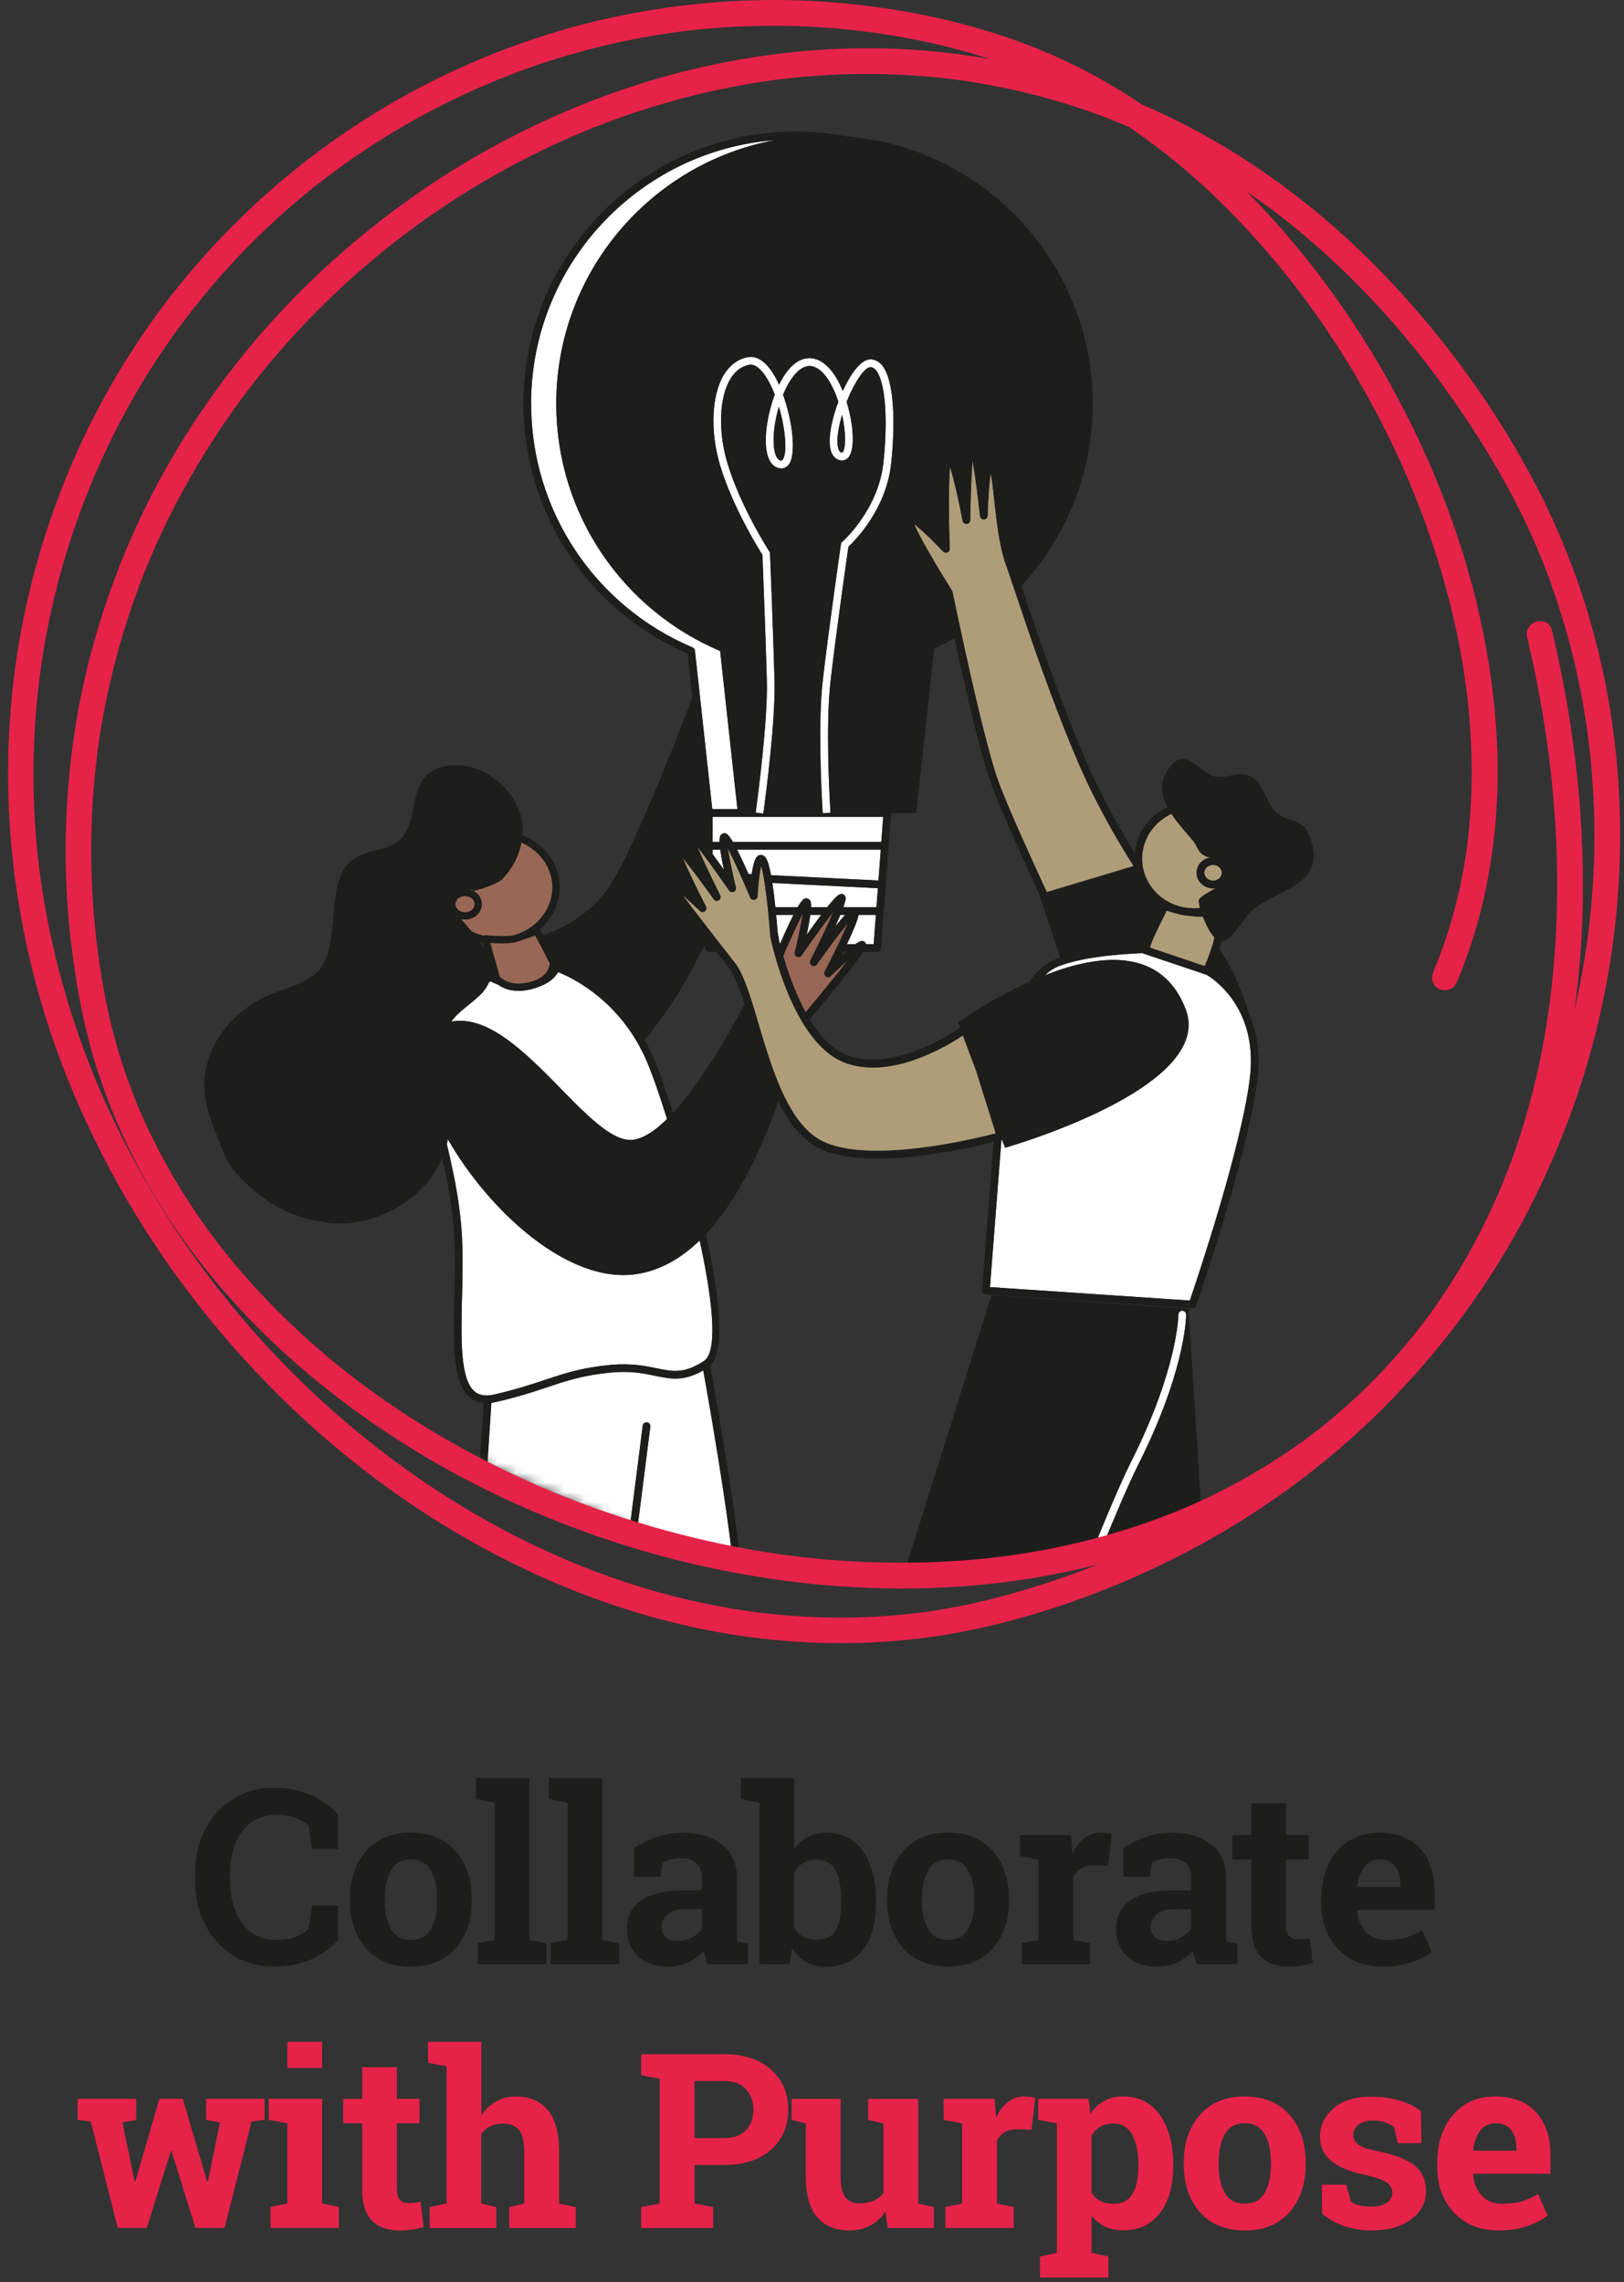 <?xml version="1.0" encoding="UTF-8"?>
<svg width="168px" height="236px" viewBox="0 0 168 236" version="1.1" xmlns="http://www.w3.org/2000/svg" xmlns:xlink="http://www.w3.org/1999/xlink">
    <rect x="0" y="0" width="168" height="236" fill="#333333" stroke="none"/>
    <title>Behaviour_CollaborateWithPurpose_small</title>
    <defs>
        <polygon id="path-1" points="144.632 0 0 0 0 135.701 28.233 140.182 58.699 153.466 82.797 156.575 114.33 150.801 144.632 143.695"></polygon>
    </defs>
    <g id="Connections-Design" stroke="none" stroke-width="1" fill="none" fill-rule="evenodd">
        <g id="Imperial-Connections-–-Our-behaviours" transform="translate(-375, -737)">
            <g id="Behaviour_CollaborateWithPurpose_small" transform="translate(375.835, 737)">
                <g id="Group" transform="translate(7.202, 183.885)" fill-rule="nonzero">
                    <path d="M26.927,7.341 L24.249,7.341 L23.88,4.943 C23.525,4.588 23.081,4.312 22.544,4.104 C22.006,3.899 21.367,3.797 20.638,3.797 C19.075,3.797 17.871,4.366 17.028,5.498 C16.184,6.635 15.762,8.114 15.762,9.939 L15.762,10.57 C15.762,12.395 16.179,13.883 17.019,15.025 C17.858,16.166 19.044,16.739 20.572,16.739 C21.278,16.739 21.926,16.637 22.517,16.432 C23.103,16.228 23.561,15.948 23.88,15.593 L24.249,13.199 L26.927,13.199 L26.927,16.752 C26.203,17.592 25.279,18.258 24.156,18.755 C23.032,19.253 21.775,19.501 20.385,19.501 C17.974,19.501 16.002,18.666 14.461,16.996 C12.919,15.327 12.151,13.181 12.151,10.566 L12.151,9.962 C12.151,7.355 12.915,5.21 14.447,3.531 C15.979,1.852 17.956,1.013 20.385,1.013 C21.775,1.013 23.032,1.266 24.151,1.772 C25.27,2.278 26.194,2.949 26.927,3.779 L26.927,7.332 L26.927,7.341 Z" id="Path" fill="#1D1D1B"></path>
                    <path d="M28.162,12.449 C28.162,10.459 28.717,8.829 29.832,7.554 C30.946,6.284 32.487,5.649 34.455,5.649 C36.422,5.649 37.972,6.284 39.087,7.55 C40.202,8.816 40.761,10.45 40.761,12.449 L40.761,12.711 C40.761,14.718 40.206,16.353 39.087,17.618 C37.972,18.88 36.436,19.51 34.477,19.51 C32.519,19.51 30.946,18.88 29.832,17.618 C28.717,16.357 28.162,14.718 28.162,12.711 L28.162,12.449 L28.162,12.449 Z M31.768,12.711 C31.768,13.928 31.981,14.905 32.412,15.642 C32.843,16.379 33.531,16.743 34.486,16.743 C35.441,16.743 36.098,16.375 36.529,15.633 C36.96,14.891 37.177,13.919 37.177,12.706 L37.177,12.444 C37.177,11.258 36.96,10.295 36.524,9.544 C36.089,8.794 35.401,8.421 34.464,8.421 C33.527,8.421 32.843,8.794 32.416,9.544 C31.99,10.295 31.772,11.258 31.772,12.444 L31.772,12.706 L31.768,12.711 Z" id="Shape" fill="#1D1D1B"></path>
                    <polygon id="Path" fill="#1D1D1B" points="41.197 2.172 41.197 0 46.726 0 46.726 16.726 48.467 17.094 48.467 19.257 41.383 19.257 41.383 17.094 43.124 16.726 43.124 2.545 41.197 2.176"></polygon>
                    <polygon id="Path" fill="#1D1D1B" points="48.751 2.172 48.751 0 54.28 0 54.28 16.726 56.021 17.094 56.021 19.257 48.938 19.257 48.938 17.094 50.679 16.726 50.679 2.545 48.751 2.176"></polygon>
                    <path d="M65.188,19.253 C65.09,19.031 65.001,18.804 64.93,18.569 C64.855,18.333 64.797,18.098 64.757,17.863 C64.331,18.355 63.807,18.755 63.194,19.057 C62.581,19.359 61.879,19.515 61.089,19.515 C59.779,19.515 58.744,19.159 57.971,18.449 C57.203,17.738 56.816,16.77 56.816,15.544 C56.816,14.318 57.318,13.328 58.322,12.644 C59.326,11.96 60.8,11.618 62.741,11.618 L64.58,11.618 L64.58,10.312 C64.58,9.669 64.393,9.171 64.024,8.82 C63.656,8.465 63.11,8.292 62.381,8.292 C61.968,8.292 61.604,8.336 61.284,8.434 C60.964,8.527 60.702,8.643 60.507,8.776 L60.272,10.206 L57.558,10.206 L57.571,7.244 C58.229,6.799 58.984,6.426 59.836,6.12 C60.689,5.814 61.617,5.663 62.621,5.663 C64.273,5.663 65.619,6.067 66.649,6.879 C67.684,7.692 68.199,8.842 68.199,10.339 L68.199,15.855 C68.199,16.059 68.199,16.255 68.204,16.437 C68.208,16.619 68.221,16.792 68.248,16.952 L69.345,17.099 L69.345,19.262 L65.188,19.262 L65.188,19.253 Z M62.066,16.845 C62.608,16.845 63.101,16.73 63.545,16.495 C63.989,16.259 64.335,15.966 64.58,15.611 L64.58,13.577 L62.741,13.577 C61.977,13.577 61.395,13.754 61,14.114 C60.605,14.469 60.409,14.9 60.409,15.402 C60.409,15.855 60.556,16.21 60.849,16.464 C61.142,16.717 61.546,16.845 62.066,16.845 L62.066,16.845 Z" id="Shape" fill="#1D1D1B"></path>
                    <path d="M82.58,12.946 C82.58,14.936 82.136,16.53 81.247,17.725 C80.359,18.92 79.076,19.515 77.397,19.515 C76.615,19.515 75.936,19.355 75.358,19.031 C74.781,18.706 74.297,18.231 73.902,17.618 L73.644,19.257 L70.535,19.257 L70.535,2.545 L68.621,2.176 L68.621,0.004 L74.124,0.004 L74.124,7.324 C74.51,6.791 74.972,6.378 75.514,6.089 C76.051,5.8 76.673,5.658 77.37,5.658 C79.067,5.658 80.355,6.298 81.247,7.577 C82.136,8.856 82.58,10.561 82.58,12.693 L82.58,12.951 L82.58,12.946 Z M78.987,12.684 C78.987,11.383 78.796,10.352 78.414,9.593 C78.032,8.834 77.379,8.452 76.455,8.452 C75.896,8.452 75.421,8.572 75.034,8.807 C74.648,9.042 74.341,9.375 74.119,9.815 L74.119,15.455 C74.341,15.868 74.648,16.179 75.039,16.392 C75.429,16.606 75.909,16.712 76.478,16.712 C77.406,16.712 78.059,16.384 78.427,15.731 C78.796,15.078 78.982,14.15 78.982,12.946 L78.982,12.689 L78.987,12.684 Z" id="Shape" fill="#1D1D1B"></path>
                    <path d="M83.739,12.449 C83.739,10.459 84.294,8.829 85.409,7.554 C86.524,6.284 88.065,5.649 90.032,5.649 C92,5.649 93.55,6.284 94.664,7.55 C95.779,8.816 96.339,10.45 96.339,12.449 L96.339,12.711 C96.339,14.718 95.783,16.353 94.664,17.618 C93.55,18.88 92.013,19.51 90.054,19.51 C88.096,19.51 86.524,18.88 85.409,17.618 C84.294,16.357 83.739,14.718 83.739,12.711 L83.739,12.449 L83.739,12.449 Z M87.341,12.711 C87.341,13.928 87.554,14.905 87.985,15.642 C88.411,16.379 89.104,16.743 90.059,16.743 C91.014,16.743 91.671,16.375 92.102,15.633 C92.532,14.891 92.75,13.919 92.75,12.706 L92.75,12.444 C92.75,11.258 92.532,10.295 92.097,9.544 C91.662,8.798 90.974,8.421 90.037,8.421 C89.099,8.421 88.416,8.794 87.989,9.544 C87.563,10.29 87.345,11.258 87.345,12.444 L87.345,12.706 L87.341,12.711 Z" id="Shape" fill="#1D1D1B"></path>
                    <path d="M97.675,17.09 L99.403,16.721 L99.403,8.438 L97.489,8.07 L97.489,5.898 L102.761,5.898 L102.92,7.848 C103.231,7.155 103.636,6.617 104.128,6.231 C104.621,5.845 105.194,5.654 105.843,5.654 C106.029,5.654 106.234,5.667 106.442,5.698 C106.651,5.725 106.824,5.76 106.966,5.805 L106.584,9.087 L105.101,9.047 C104.573,9.047 104.137,9.153 103.791,9.358 C103.445,9.562 103.183,9.855 103,10.233 L103,16.726 L104.728,17.094 L104.728,19.257 L97.667,19.257 L97.667,17.094 L97.675,17.09 Z" id="Path" fill="#1D1D1B"></path>
                    <path d="M115.791,19.253 C115.693,19.031 115.605,18.804 115.533,18.569 C115.458,18.333 115.4,18.098 115.36,17.863 C114.934,18.355 114.414,18.755 113.801,19.057 C113.189,19.359 112.487,19.515 111.696,19.515 C110.386,19.515 109.351,19.159 108.579,18.449 C107.806,17.738 107.424,16.77 107.424,15.544 C107.424,14.318 107.926,13.328 108.929,12.644 C109.933,11.96 111.403,11.618 113.348,11.618 L115.187,11.618 L115.187,10.312 C115.187,9.669 115.001,9.171 114.632,8.82 C114.263,8.469 113.717,8.292 112.989,8.292 C112.58,8.292 112.211,8.336 111.892,8.434 C111.572,8.527 111.31,8.643 111.114,8.776 L110.879,10.206 L108.166,10.206 L108.179,7.244 C108.836,6.799 109.591,6.426 110.444,6.12 C111.297,5.814 112.225,5.663 113.229,5.663 C114.881,5.663 116.226,6.067 117.257,6.879 C118.291,7.692 118.807,8.842 118.807,10.339 L118.807,15.855 C118.807,16.059 118.807,16.255 118.811,16.437 C118.811,16.619 118.829,16.792 118.856,16.952 L119.952,17.099 L119.952,19.262 L115.796,19.262 L115.791,19.253 Z M112.669,16.845 C113.211,16.845 113.704,16.73 114.148,16.495 C114.592,16.259 114.938,15.966 115.183,15.611 L115.183,13.577 L113.344,13.577 C112.58,13.577 111.998,13.754 111.603,14.114 C111.208,14.469 111.012,14.9 111.012,15.402 C111.012,15.855 111.159,16.21 111.452,16.464 C111.745,16.717 112.149,16.845 112.669,16.845 L112.669,16.845 Z" id="Shape" fill="#1D1D1B"></path>
                    <path d="M124.998,2.625 L124.998,5.898 L127.343,5.898 L127.343,8.429 L124.998,8.429 L124.998,15.229 C124.998,15.749 125.104,16.117 125.317,16.339 C125.531,16.561 125.819,16.672 126.184,16.672 C126.432,16.672 126.645,16.659 126.832,16.641 C127.018,16.619 127.223,16.588 127.454,16.535 L127.765,19.142 C127.36,19.262 126.961,19.355 126.565,19.417 C126.17,19.479 125.744,19.51 125.282,19.51 C124.038,19.51 123.084,19.168 122.413,18.489 C121.742,17.805 121.409,16.726 121.409,15.242 L121.409,8.429 L119.446,8.429 L119.446,5.898 L121.409,5.898 L121.409,2.625 L124.998,2.625 Z" id="Path" fill="#1D1D1B"></path>
                    <path d="M134.995,19.51 C133.067,19.51 131.531,18.893 130.38,17.663 C129.226,16.428 128.653,14.86 128.653,12.959 L128.653,12.466 C128.653,10.486 129.199,8.851 130.287,7.568 C131.375,6.284 132.841,5.649 134.675,5.654 C136.474,5.654 137.873,6.195 138.872,7.284 C139.867,8.372 140.364,9.837 140.364,11.689 L140.364,13.652 L132.392,13.652 L132.366,13.728 C132.432,14.607 132.725,15.331 133.249,15.9 C133.774,16.468 134.48,16.752 135.377,16.752 C136.176,16.752 136.838,16.672 137.362,16.512 C137.891,16.353 138.463,16.099 139.09,15.753 L140.067,17.974 C139.516,18.409 138.801,18.773 137.926,19.071 C137.051,19.368 136.074,19.515 134.995,19.515 L134.995,19.51 Z M134.675,8.429 C134.009,8.429 133.48,8.683 133.094,9.193 C132.708,9.704 132.468,10.375 132.375,11.205 L132.415,11.267 L136.834,11.267 L136.834,10.948 C136.834,10.179 136.656,9.571 136.296,9.113 C135.941,8.656 135.399,8.429 134.675,8.429 L134.675,8.429 Z" id="Shape" fill="#1D1D1B"></path>
                    <polygon id="Path" fill="#E62249" points="19.333 35.348 17.987 35.521 15.198 46.531 12.187 46.531 9.704 38.581 9.629 38.581 7.146 46.531 4.148 46.531 1.346 35.521 0 35.348 0 33.176 6.049 33.176 6.049 35.348 4.628 35.618 5.885 41.73 5.96 41.73 8.452 33.176 10.872 33.176 13.39 41.752 13.466 41.752 14.714 35.632 13.284 35.348 13.284 33.176 19.333 33.176"></polygon>
                    <path d="M19.95,44.368 L21.691,43.999 L21.691,35.716 L19.763,35.348 L19.763,33.176 L25.293,33.176 L25.293,43.999 L27.02,44.368 L27.02,46.531 L19.95,46.531 L19.95,44.368 L19.95,44.368 Z M25.293,29.983 L21.691,29.983 L21.691,27.278 L25.293,27.278 L25.293,29.983 Z" id="Shape" fill="#E62249"></path>
                    <path d="M33.02,29.907 L33.02,33.18 L35.365,33.18 L35.365,35.712 L33.02,35.712 L33.02,42.511 C33.02,43.031 33.127,43.399 33.34,43.622 C33.553,43.844 33.842,43.955 34.206,43.955 C34.455,43.955 34.668,43.941 34.855,43.924 C35.041,43.901 35.245,43.87 35.476,43.817 L35.783,46.424 C35.379,46.544 34.979,46.637 34.584,46.699 C34.188,46.761 33.762,46.793 33.3,46.793 C32.057,46.793 31.102,46.451 30.431,45.771 C29.761,45.087 29.427,44.008 29.427,42.525 L29.427,35.712 L27.464,35.712 L27.464,33.18 L29.427,33.18 L29.427,29.907 L33.02,29.907 L33.02,29.907 Z" id="Path" fill="#E62249"></path>
                    <path d="M36.427,44.368 L38.168,43.999 L38.168,29.818 L36.24,29.45 L36.24,27.278 L41.756,27.278 L41.756,34.881 C42.174,34.264 42.689,33.784 43.297,33.442 C43.906,33.1 44.581,32.932 45.322,32.932 C46.721,32.932 47.818,33.393 48.609,34.322 C49.404,35.25 49.799,36.68 49.799,38.612 L49.799,44.008 L51.527,44.377 L51.527,46.539 L44.639,46.539 L44.639,44.377 L46.193,44.008 L46.193,38.59 C46.193,37.555 46.011,36.818 45.642,36.387 C45.278,35.956 44.732,35.738 44.008,35.738 C43.506,35.738 43.066,35.832 42.693,36.014 C42.32,36.196 42.005,36.449 41.747,36.778 L41.747,44.012 L43.302,44.381 L43.302,46.544 L36.413,46.544 L36.413,44.381 L36.427,44.368 Z" id="Path" fill="#E62249"></path>
                    <path d="M66.849,28.561 C68.905,28.561 70.531,29.09 71.717,30.147 C72.907,31.204 73.497,32.59 73.497,34.299 C73.497,36.009 72.902,37.404 71.717,38.448 C70.526,39.496 68.905,40.015 66.849,40.015 L63.811,40.015 L63.811,44.003 L65.739,44.372 L65.739,46.535 L58.295,46.535 L58.295,44.372 L60.209,44.003 L60.209,31.106 L58.295,30.738 L58.295,28.566 L66.849,28.566 L66.849,28.561 Z M63.811,37.24 L66.849,37.24 C67.853,37.24 68.612,36.964 69.127,36.418 C69.643,35.872 69.9,35.174 69.9,34.326 C69.9,33.478 69.643,32.749 69.127,32.185 C68.612,31.621 67.853,31.337 66.849,31.337 L63.811,31.337 L63.811,37.24 L63.811,37.24 Z" id="Shape" fill="#E62249"></path>
                    <path d="M83.57,44.838 C83.144,45.465 82.615,45.944 81.985,46.282 C81.354,46.619 80.635,46.788 79.831,46.788 C78.423,46.788 77.321,46.34 76.522,45.438 C75.723,44.536 75.323,43.133 75.323,41.237 L75.323,35.721 L73.853,35.352 L73.853,33.18 L78.925,33.18 L78.925,41.263 C78.925,42.236 79.089,42.933 79.413,43.355 C79.737,43.777 80.221,43.99 80.861,43.99 C81.429,43.99 81.922,43.897 82.335,43.715 C82.753,43.528 83.09,43.266 83.353,42.92 L83.353,35.725 L81.771,35.356 L81.771,33.185 L86.954,33.185 L86.954,44.008 L88.571,44.377 L88.571,46.539 L83.797,46.539 L83.561,44.852 L83.57,44.838 Z" id="Path" fill="#E62249"></path>
                    <path d="M89.766,44.368 L91.493,43.999 L91.493,35.716 L89.579,35.348 L89.579,33.176 L94.851,33.176 L95.011,35.125 C95.322,34.433 95.726,33.895 96.219,33.509 C96.712,33.123 97.285,32.932 97.933,32.932 C98.124,32.932 98.319,32.945 98.533,32.976 C98.741,33.003 98.919,33.038 99.057,33.083 L98.675,36.365 L97.196,36.325 C96.667,36.325 96.232,36.431 95.886,36.635 C95.539,36.84 95.277,37.133 95.095,37.51 L95.095,44.003 L96.823,44.372 L96.823,46.535 L89.761,46.535 L89.761,44.372 L89.766,44.368 Z" id="Path" fill="#E62249"></path>
                    <path d="M99.359,35.348 L99.359,33.176 L104.59,33.176 L104.764,34.73 C105.159,34.153 105.63,33.709 106.185,33.398 C106.735,33.083 107.375,32.927 108.112,32.927 C109.764,32.927 111.048,33.571 111.963,34.863 C112.873,36.156 113.331,37.852 113.331,39.958 L113.331,40.215 C113.331,42.191 112.873,43.777 111.963,44.981 C111.048,46.18 109.773,46.779 108.134,46.779 C107.437,46.779 106.811,46.65 106.274,46.393 C105.732,46.131 105.265,45.753 104.879,45.251 L104.879,49.115 L106.62,49.484 L106.62,51.656 L99.55,51.656 L99.55,49.484 L101.291,49.115 L101.291,35.712 L99.363,35.343 L99.359,35.348 Z M109.724,39.966 C109.724,38.71 109.516,37.688 109.098,36.906 C108.676,36.125 108.037,35.734 107.171,35.734 C106.629,35.734 106.163,35.845 105.781,36.067 C105.399,36.289 105.097,36.604 104.875,37.017 L104.875,42.871 C105.097,43.248 105.399,43.537 105.781,43.733 C106.163,43.928 106.633,44.03 107.193,44.03 C108.068,44.03 108.703,43.688 109.116,43.009 C109.52,42.325 109.724,41.401 109.724,40.233 L109.724,39.975 L109.724,39.966 Z" id="Shape" fill="#E62249"></path>
                    <path d="M114.428,39.731 C114.428,37.741 114.983,36.111 116.098,34.837 C117.212,33.567 118.753,32.932 120.721,32.932 C122.688,32.932 124.243,33.567 125.357,34.832 C126.472,36.098 127.032,37.732 127.032,39.731 L127.032,39.993 C127.032,42 126.472,43.635 125.357,44.901 C124.243,46.166 122.706,46.793 120.747,46.793 C118.789,46.793 117.212,46.162 116.098,44.901 C114.983,43.639 114.428,42 114.428,39.993 L114.428,39.731 Z M118.029,39.989 C118.029,41.205 118.243,42.183 118.673,42.92 C119.1,43.657 119.793,44.021 120.747,44.021 C121.702,44.021 122.36,43.653 122.79,42.911 C123.221,42.169 123.439,41.197 123.439,39.984 L123.439,39.722 C123.439,38.536 123.221,37.573 122.786,36.822 C122.351,36.076 121.662,35.698 120.725,35.698 C119.788,35.698 119.104,36.071 118.678,36.822 C118.247,37.568 118.034,38.536 118.034,39.722 L118.034,39.984 L118.029,39.989 Z" id="Shape" fill="#E62249"></path>
                    <path d="M138.987,37.768 L136.567,37.768 L136.185,36.103 C135.936,35.907 135.626,35.738 135.252,35.61 C134.879,35.476 134.466,35.414 134.013,35.414 C133.378,35.414 132.876,35.556 132.508,35.841 C132.139,36.125 131.953,36.48 131.953,36.906 C131.953,37.311 132.13,37.644 132.486,37.915 C132.841,38.181 133.547,38.416 134.608,38.625 C136.261,38.954 137.486,39.438 138.286,40.073 C139.085,40.713 139.485,41.592 139.485,42.707 C139.485,43.91 138.97,44.887 137.935,45.651 C136.9,46.411 135.541,46.793 133.858,46.793 C132.828,46.793 131.886,46.642 131.024,46.344 C130.163,46.042 129.399,45.616 128.737,45.056 L128.697,42.058 L131.215,42.058 L131.708,43.799 C131.922,43.981 132.215,44.114 132.588,44.199 C132.956,44.288 133.343,44.328 133.747,44.328 C134.48,44.328 135.039,44.199 135.421,43.932 C135.803,43.67 135.999,43.311 135.999,42.858 C135.999,42.462 135.803,42.12 135.417,41.836 C135.03,41.547 134.32,41.294 133.281,41.068 C131.708,40.748 130.523,40.273 129.719,39.642 C128.919,39.012 128.515,38.154 128.515,37.066 C128.515,35.978 128.977,34.983 129.896,34.171 C130.82,33.358 132.13,32.954 133.836,32.954 C134.871,32.954 135.852,33.096 136.78,33.371 C137.708,33.651 138.432,34.011 138.961,34.446 L138.996,37.768 L138.987,37.768 Z" id="Path" fill="#E62249"></path>
                    <path d="M146.986,46.788 C145.059,46.788 143.522,46.171 142.372,44.941 C141.217,43.706 140.644,42.138 140.644,40.237 L140.644,39.744 C140.644,37.764 141.19,36.129 142.278,34.846 C143.367,33.562 144.832,32.927 146.666,32.932 C148.465,32.932 149.864,33.473 150.863,34.561 C151.858,35.65 152.356,37.115 152.356,38.967 L152.356,40.93 L144.384,40.93 L144.357,41.006 C144.424,41.885 144.717,42.609 145.241,43.177 C145.765,43.746 146.471,44.03 147.368,44.03 C148.167,44.03 148.829,43.95 149.353,43.79 C149.882,43.63 150.455,43.377 151.081,43.031 L152.058,45.251 C151.507,45.687 150.792,46.051 149.917,46.348 C149.042,46.646 148.065,46.793 146.986,46.793 L146.986,46.788 Z M146.666,35.707 C146,35.707 145.472,35.96 145.085,36.471 C144.699,36.982 144.459,37.653 144.366,38.483 L144.406,38.545 L148.825,38.545 L148.825,38.225 C148.825,37.457 148.647,36.849 148.287,36.391 C147.932,35.934 147.39,35.707 146.666,35.707 Z" id="Shape" fill="#E62249"></path>
                </g>
                <g id="Clipped" transform="translate(11.066, 6.827)">
                    <mask id="mask-2" fill="white">
                        <use xlink:href="#path-1"></use>
                    </mask>
                    <g id="Path"></g>
                    <g id="Group" mask="url(#mask-2)">
                        <g transform="translate(9.235, 6.782)">
                            <g transform="translate(21.423, 0.879)">
                                <path d="M86.661,93.074 C85.888,88.74 82.962,86.754 82.358,86.386 C82.304,86.355 82.269,86.333 82.256,86.324 L76.171,84.281 L75.616,84.094 C74.994,84.112 70.291,84.276 67.364,85.293 C67.191,85.351 67.027,85.413 66.867,85.48 C66.383,85.68 65.939,85.991 65.539,86.364 C66.178,86.111 66.831,85.88 67.489,85.675 C72.529,84.103 77.872,84.139 80.093,89.877 C80.106,89.908 80.11,89.939 80.124,89.965 C83.082,98.084 61.409,104.213 61.409,104.213 L61.093,103.378 C61.093,103.378 61.071,103.387 61.062,103.391 C61.058,103.391 61.044,103.396 61.035,103.4 L59.85,118.625 L80.523,120.015 C81.252,117.883 85.791,104.43 86.723,97.111 C86.919,95.584 86.866,94.242 86.657,93.074 L86.661,93.074 Z" id="Path" fill="#FFFFFF" fill-rule="nonzero"></path>
                                <path d="M79.746,121.067 C79.529,121.067 79.351,121.245 79.351,121.463 C79.351,121.489 79.333,122.906 78.711,125.522 C78.094,128.102 76.882,131.85 74.506,136.58 C71.717,142.127 66.094,157.099 65.548,158.569 C65.521,158.635 65.508,158.68 65.503,158.684 C65.437,158.862 65.503,159.057 65.663,159.159 C65.685,159.173 65.712,159.186 65.739,159.195 C65.77,159.208 65.801,159.213 65.832,159.217 C65.845,159.217 65.863,159.217 65.876,159.217 C66.036,159.217 66.187,159.119 66.249,158.96 C66.263,158.92 66.645,157.903 67.253,156.308 C69.096,151.463 73.04,141.279 75.221,136.936 C76.637,134.115 77.646,131.651 78.365,129.563 C79.617,125.93 79.991,123.452 80.102,122.262 C80.102,122.235 80.106,122.204 80.11,122.178 C80.15,121.747 80.15,121.502 80.15,121.458 C80.15,121.24 79.973,121.063 79.755,121.063 L79.746,121.067 Z" id="Path" fill="#FFFFFF" fill-rule="nonzero"></path>
                                <path d="M29.09,52.473 C29.09,52.473 29.099,52.477 29.103,52.482 C29.117,52.486 29.125,52.495 29.139,52.499 C29.152,52.508 29.161,52.513 29.174,52.522 C29.183,52.526 29.192,52.535 29.196,52.539 C29.21,52.548 29.219,52.562 29.232,52.571 C29.236,52.579 29.245,52.584 29.25,52.593 C29.259,52.606 29.268,52.619 29.276,52.633 C29.281,52.642 29.285,52.65 29.29,52.659 C29.294,52.673 29.303,52.686 29.308,52.699 C29.308,52.708 29.316,52.722 29.316,52.73 C29.316,52.744 29.325,52.757 29.325,52.775 C29.325,52.779 29.325,52.784 29.325,52.788 L30.222,60.987 L31.12,69.194 L33.722,69.194 L31.932,52.837 C21.962,48.618 14.98,38.767 14.98,27.269 C14.98,13.706 24.715,2.407 37.59,0 C23.503,1.093 12.373,12.902 12.373,27.265 C12.373,38.283 18.933,48.174 29.081,52.468 L29.09,52.473 Z" id="Path" fill="#FFFFFF" fill-rule="nonzero"></path>
                                <path d="M40.89,82.189 C41.485,81.35 41.974,80.679 42.382,80.137 L41.263,80.137 C41.197,80.635 41.081,81.301 40.89,82.189 L40.89,82.189 Z" id="Path" fill="#FFFFFF" fill-rule="nonzero"></path>
                                <path d="M34.872,75.909 L35.201,75.927 C35.459,74.101 35.832,73.999 36.014,73.95 C36.129,73.919 36.427,73.884 36.675,74.257 C36.871,74.55 37.049,75.212 37.204,76.029 L48.316,76.58 L48.556,73.382 L33.691,73.382 C34.002,73.982 34.388,74.803 34.872,75.914 L34.872,75.909 Z" id="Path" fill="#FFFFFF" fill-rule="nonzero"></path>
                                <path d="M45.056,83.157 L45.931,83.157 C46.584,82.7 46.726,82.811 46.881,82.931 C46.97,82.997 47.015,83.077 47.037,83.157 L47.823,83.157 L48.049,80.137 L46.264,80.137 C46.166,80.621 45.842,81.496 45.056,83.157 Z" id="Path" fill="#FFFFFF" fill-rule="nonzero"></path>
                                <path d="M43.839,81.35 C44.234,80.848 44.572,80.448 44.861,80.137 L44.368,80.137 C44.226,80.475 44.052,80.874 43.839,81.35 Z" id="Path" fill="#FFFFFF" fill-rule="nonzero"></path>
                                <path d="M37.657,79.342 L39.953,79.342 C40.473,78.454 40.673,78.432 40.797,78.418 C40.926,78.401 41.117,78.476 41.201,78.574 C41.259,78.64 41.365,78.76 41.343,79.342 L43.004,79.342 C44.168,77.89 44.394,77.934 44.576,77.97 C44.696,77.996 44.83,78.099 44.883,78.21 C44.927,78.303 44.998,78.454 44.683,79.342 L48.112,79.342 L48.258,77.37 L37.342,76.828 C37.466,77.637 37.573,78.525 37.657,79.342 L37.657,79.342 Z" id="Path" fill="#FFFFFF" fill-rule="nonzero"></path>
                                <path d="M37.883,81.882 C37.937,82.122 37.986,82.411 38.034,82.757 C38.061,82.873 38.092,83.002 38.132,83.148 C38.718,81.789 39.171,80.825 39.522,80.137 L37.737,80.137 C37.808,80.879 37.857,81.505 37.883,81.882 L37.883,81.882 Z" id="Path" fill="#FFFFFF" fill-rule="nonzero"></path>
                                <path d="M31.95,73.382 L31.164,73.382 L31.164,73.848 C31.501,74.306 31.883,74.834 32.328,75.461 C32.132,74.555 32.017,73.884 31.95,73.382 Z" id="Path" fill="#FFFFFF" fill-rule="nonzero"></path>
                                <path d="M31.164,69.993 L31.164,72.587 L31.879,72.587 C31.875,72.418 31.879,72.289 31.892,72.192 C31.919,71.961 31.981,71.89 32.026,71.841 C32.11,71.743 32.301,71.677 32.43,71.685 C32.554,71.699 32.749,71.725 33.26,72.587 L48.613,72.587 L48.809,69.993 L31.168,69.993 L31.164,69.993 Z" id="Path" fill="#FFFFFF" fill-rule="nonzero"></path>
                                <path d="M47.45,22.681 C46.486,22.703 45.429,24.169 44.621,25.95 C43.773,23.871 42.627,22.677 41.365,22.566 C39.94,22.433 38.821,23.689 38.03,25.302 C37.826,24.849 37.604,24.436 37.368,24.067 C36.365,22.512 35.405,22.335 34.775,22.455 C33.771,22.65 32.918,23.281 32.314,24.28 C31.035,26.394 30.884,30.156 31.928,33.647 C33.207,37.91 35.876,42.218 36.307,42.902 C36.347,43.919 36.658,51.784 36.764,55.968 C36.866,59.903 35.885,67.502 35.658,69.203 C35.632,69.416 35.614,69.536 35.614,69.545 L36,69.598 L36.027,69.598 C36.027,69.598 36.405,69.656 36.405,69.656 C36.405,69.647 36.405,69.629 36.413,69.603 C36.413,69.603 36.413,69.603 36.413,69.603 C36.422,69.527 36.445,69.394 36.467,69.207 C36.724,67.293 37.666,59.925 37.564,55.955 C37.448,51.496 37.106,42.858 37.102,42.769 L37.102,42.658 C37.102,42.658 37.04,42.565 37.04,42.565 C37.009,42.52 34.046,37.932 32.696,33.42 C31.71,30.134 31.83,26.629 32.998,24.698 C33.491,23.885 34.14,23.396 34.926,23.241 C35.623,23.103 36.276,23.854 36.693,24.502 C37.026,25.017 37.328,25.644 37.59,26.323 C37.226,27.287 36.969,28.304 36.822,29.188 C36.387,31.87 36.826,33.642 37.999,33.922 C38.425,34.024 38.807,33.878 39.065,33.513 C39.82,32.447 39.433,29.063 38.448,26.336 C39.171,24.582 40.197,23.276 41.294,23.365 C42.294,23.454 43.288,24.64 44.021,26.625 C44.075,26.763 44.123,26.905 44.168,27.042 C43.79,28.051 43.506,29.085 43.368,29.969 C43.022,32.172 43.63,32.874 44.208,33.074 C44.567,33.198 44.905,33.123 45.163,32.865 C45.958,32.057 45.731,29.365 45.02,27.065 C45.802,25.097 46.868,23.498 47.468,23.481 C47.663,23.472 47.841,23.561 48.014,23.747 C49.004,24.822 49.333,28.69 48.827,33.371 C48.307,38.234 44.603,41.521 44.567,41.552 L44.456,41.65 L44.434,41.796 C44.421,41.885 43.124,50.878 42.551,55.91 C42.049,60.325 42.418,67.404 42.525,69.198 C42.538,69.403 42.547,69.54 42.551,69.594 C42.551,69.594 42.551,69.594 42.551,69.594 C42.551,69.607 42.551,69.616 42.551,69.62 L42.915,69.594 L42.973,69.594 C42.973,69.594 43.355,69.563 43.355,69.563 C43.355,69.554 43.346,69.42 43.333,69.19 C43.231,67.497 42.853,60.387 43.355,55.99 C43.888,51.314 45.043,43.213 45.211,42.04 C45.873,41.428 49.12,38.194 49.63,33.442 C50.057,29.485 50.008,24.711 48.609,23.188 C48.285,22.837 47.876,22.668 47.459,22.663 L47.45,22.681 Z M38.416,33.047 C38.341,33.154 38.288,33.162 38.19,33.14 C37.528,32.98 37.284,31.373 37.617,29.312 C37.71,28.73 37.848,28.139 38.017,27.571 C38.692,29.876 38.909,32.35 38.416,33.047 L38.416,33.047 Z M44.594,32.301 C44.567,32.328 44.554,32.341 44.474,32.314 C44.088,32.181 43.968,31.328 44.163,30.089 C44.252,29.538 44.385,28.97 44.554,28.41 C44.981,30.325 44.932,31.959 44.594,32.301 Z" id="Shape" fill="#FFFFFF" fill-rule="nonzero"></path>
                                <path d="M25.204,127.796 C24.027,127.551 22.69,127.28 20.718,127.458 C17.823,127.725 16.184,128.271 14.114,128.964 C12.68,129.443 11.059,129.981 8.723,130.518 C8.567,130.554 8.416,130.58 8.265,130.598 C8.27,130.629 8.274,130.665 8.274,130.7 C8.256,130.949 6.626,155.567 6.355,160.852 C6.102,165.83 0.884,186.242 0,189.688 L13.697,190.643 C14.03,189.102 15.447,182.542 16.894,176.058 C19.275,165.368 20.056,162.175 20.478,161.238 C20.403,161.154 20.358,161.043 20.376,160.918 L23.938,132.956 C23.965,132.739 24.169,132.583 24.382,132.614 C24.6,132.641 24.755,132.841 24.724,133.058 L21.167,160.985 C21.242,161.06 21.3,161.18 21.3,161.38 C21.3,163.57 19.959,187.041 19.759,190.497 L32.31,191.518 C32.439,187.681 33.411,158.609 33.664,153.137 C33.895,148.19 31.053,131.957 30.205,127.245 C28.171,128.409 26.852,128.138 25.213,127.8 L25.204,127.796 Z" id="Path" fill="#FFFFFF" fill-rule="nonzero"></path>
                                <path d="M23.041,103.378 C24.116,103.196 25.284,102.392 26.452,101.242 C25.608,98.564 24.831,96.365 24.293,95.139 C24.076,94.647 23.845,94.18 23.605,93.736 C20.789,88.558 16.424,86.541 15.176,86.053 C15.149,86.102 15.118,86.15 15.087,86.204 C14.794,86.657 14.172,87.265 12.853,87.687 C12.844,87.687 12.835,87.687 12.826,87.696 C12.706,87.736 12.586,87.772 12.453,87.807 C11.942,87.936 11.489,87.989 11.085,87.989 C10.068,87.989 9.375,87.647 8.967,87.35 C8.625,87.221 8.354,87.092 8.19,87.012 C8.145,87.034 8.092,87.056 8.034,87.088 C7.848,87.541 7.541,87.989 7.088,88.433 C6.067,89.437 4.912,90.072 4.13,91.173 C11.036,89.854 18.418,104.164 23.045,103.382 L23.041,103.378 Z" id="Path" fill="#FFFFFF" fill-rule="nonzero"></path>
                                <path d="M5.236,119.668 C5.13,124.052 5.032,128.191 6.564,129.443 C6.782,129.621 7.035,129.736 7.324,129.794 C7.448,129.821 7.581,129.834 7.719,129.834 C7.843,129.834 7.976,129.83 8.114,129.812 C8.252,129.794 8.389,129.772 8.54,129.741 C10.841,129.212 12.444,128.679 13.861,128.209 C15.9,127.529 17.658,126.943 20.643,126.668 C22.735,126.477 24.191,126.774 25.364,127.018 C27.011,127.36 28.126,127.582 30.045,126.406 C30.116,126.361 30.191,126.317 30.267,126.268 C30.316,126.237 30.36,126.201 30.404,126.157 C30.524,126.046 30.627,125.899 30.72,125.722 C31.599,123.976 30.991,119.162 29.823,113.801 C27.935,115.618 25.763,116.91 23.272,117.283 C16.184,118.34 7.963,110.648 3.775,103.338 C3.744,103.507 3.708,103.671 3.668,103.835 C4.29,106.465 4.925,109.378 5.174,112.513 C5.356,114.81 5.298,117.279 5.241,119.668 L5.236,119.668 Z" id="Path" fill="#FFFFFF" fill-rule="nonzero"></path>
                                <polygon id="Path" fill="#FFFFFF" fill-rule="nonzero" points="1.79 197.7 8.007 197.145 10.561 196.914 10.566 196.883 11.325 191.394 1.554 190.643"></polygon>
                                <polygon id="Path" fill="#FFFFFF" fill-rule="nonzero" points="21.162 197.674 29.703 196.39 30.4 192.202 21.3 191.46"></polygon>
                            </g>
                            <g transform="translate(49.456, 33.984)">
                                <path d="M53.85,47.21 C53.65,47.21 53.45,47.21 53.25,47.201 C52.921,47.188 52.597,47.157 52.273,47.112 C51.882,47.072 51.5,46.997 51.136,46.89 C50.79,46.806 50.443,46.699 50.097,46.579 C49.999,46.788 49.857,47.077 49.644,47.503 C49.249,48.298 48.449,49.91 48.374,50.377 C48.4,50.399 48.427,50.425 48.462,50.448 L54.027,52.326 C54.325,51.696 54.791,50.39 54.96,49.702 C54.995,49.546 55.022,49.426 55.022,49.346 C55.022,49.337 55.022,49.333 55.018,49.324 C54.556,48.827 54.138,47.992 53.845,47.21 L53.85,47.21 Z" id="Path" fill="#AF9D79" fill-rule="nonzero"></path>
                                <path d="M30.396,63.167 L29.01,59.481 C27.14,60.72 21.589,63.984 16.943,62.35 C15.184,61.733 13.763,60.24 12.635,58.473 C12.56,58.357 12.489,58.238 12.413,58.118 C12.342,57.998 12.271,57.878 12.2,57.753 C11.876,57.189 11.578,56.603 11.312,56.017 C10.694,54.671 10.215,53.321 9.859,52.18 C9.708,51.691 9.58,51.238 9.473,50.843 C9.438,50.705 9.402,50.572 9.371,50.448 L9.371,50.448 C9.371,50.448 9.371,50.448 9.371,50.448 C9.335,50.306 9.3,50.172 9.273,50.052 C9.238,49.915 9.211,49.79 9.184,49.679 C9.122,49.417 9.091,49.249 9.082,49.195 C9.078,49.106 9.069,49.018 9.064,48.929 C9.042,48.622 9.016,48.298 8.989,47.965 C8.976,47.832 8.967,47.699 8.953,47.565 C8.936,47.392 8.922,47.214 8.905,47.032 C8.878,46.77 8.851,46.504 8.825,46.237 C8.731,45.34 8.62,44.448 8.5,43.684 C8.456,43.395 8.412,43.129 8.363,42.88 C8.292,42.507 8.216,42.191 8.141,41.956 C8.083,42.191 8.025,42.502 7.976,42.858 C7.941,43.106 7.91,43.373 7.879,43.648 C7.83,44.119 7.79,44.612 7.768,45.078 C7.759,45.265 7.621,45.416 7.439,45.447 C7.257,45.478 7.075,45.38 7.004,45.207 C6.777,44.661 6.542,44.106 6.302,43.564 C6.182,43.288 6.062,43.018 5.942,42.751 C5.507,41.778 5.09,40.895 4.761,40.264 C4.739,40.224 4.721,40.184 4.699,40.144 C4.703,40.184 4.712,40.224 4.717,40.264 C4.819,40.926 4.992,41.805 5.192,42.711 C5.25,42.978 5.312,43.248 5.374,43.515 C5.427,43.733 5.476,43.95 5.529,44.163 C5.574,44.35 5.48,44.541 5.307,44.621 C5.134,44.701 4.925,44.643 4.819,44.483 C4.752,44.385 4.685,44.288 4.614,44.19 C4.446,43.946 4.272,43.697 4.099,43.453 C3.904,43.177 3.708,42.898 3.513,42.627 C3.384,42.445 3.255,42.267 3.127,42.089 C2.993,41.903 2.86,41.721 2.731,41.543 L2.731,41.543 C2.594,41.356 2.465,41.179 2.336,41.006 C2.047,40.619 1.781,40.268 1.541,39.966 C1.754,40.468 2.03,41.077 2.336,41.734 C2.465,42.009 2.598,42.289 2.731,42.578 L2.731,42.578 C2.731,42.578 2.731,42.582 2.736,42.587 C2.865,42.853 2.993,43.129 3.127,43.399 C3.127,43.399 3.127,43.399 3.127,43.399 C3.384,43.928 3.646,44.461 3.908,44.985 C4.002,45.171 3.935,45.398 3.757,45.505 C3.58,45.611 3.349,45.562 3.229,45.394 C3.193,45.345 3.162,45.296 3.127,45.247 C2.998,45.06 2.865,44.878 2.731,44.692 L2.731,44.692 C2.598,44.51 2.465,44.323 2.336,44.141 C1.488,42.978 0.648,41.876 0.044,41.152 C0.537,42.329 1.439,44.208 2.336,45.953 C2.367,46.015 2.398,46.077 2.429,46.14 C2.46,46.197 2.474,46.26 2.474,46.317 C2.474,46.433 2.425,46.544 2.336,46.619 C2.336,46.619 2.336,46.619 2.332,46.624 C2.327,46.624 2.323,46.633 2.318,46.637 C2.163,46.753 1.945,46.739 1.808,46.606 C1.217,46.042 0.568,45.442 0,44.941 C0.644,45.807 1.497,46.921 2.341,48.014 C2.474,48.187 2.607,48.356 2.736,48.525 L2.736,48.525 C2.829,48.645 2.922,48.769 3.016,48.889 C3.056,48.938 3.091,48.986 3.131,49.035 C3.402,49.386 3.664,49.719 3.908,50.035 C4.015,50.172 4.117,50.306 4.219,50.43 L4.219,50.43 C4.326,50.568 4.432,50.701 4.53,50.825 C4.561,50.861 4.592,50.901 4.619,50.941 C5.365,51.895 5.56,52.144 5.6,52.206 C6.031,52.855 6.413,53.743 6.782,54.796 C6.871,55.049 6.959,55.306 7.048,55.577 C7.062,55.613 7.07,55.648 7.084,55.684 C7.124,55.808 7.164,55.937 7.204,56.066 C7.261,56.248 7.319,56.43 7.372,56.616 C7.537,57.149 7.701,57.705 7.87,58.282 C8.536,60.525 9.282,63.034 10.273,65.224 C11.321,67.542 12.649,69.5 14.447,70.402 C19.195,72.778 29.756,70.291 32.27,69.647 C32.323,69.634 32.372,69.62 32.416,69.607 L32.314,69.287 L30.387,63.145 L30.396,63.167 Z" id="Path" fill="#AF9D79" fill-rule="nonzero"></path>
                                <path d="M34.437,13.657 C34.424,13.612 34.406,13.568 34.393,13.528 C34.131,12.751 33.913,12.107 33.749,11.623 C33.691,11.458 33.642,11.312 33.598,11.187 C33.571,11.112 33.544,11.041 33.522,10.979 C33.491,10.899 33.464,10.814 33.433,10.73 C32.758,8.771 32.483,6.195 32.256,4.108 C32.141,3.042 32.03,2.021 31.888,1.323 C31.732,2.336 31.612,4.139 31.573,5.734 C31.568,5.942 31.399,6.111 31.191,6.12 C30.982,6.138 30.804,5.973 30.782,5.765 C30.555,3.668 30.258,1.417 30.009,0 C29.889,1.501 29.8,3.93 29.774,6.191 C29.774,6.395 29.614,6.564 29.41,6.582 C29.205,6.604 29.023,6.462 28.983,6.258 C28.592,4.179 28.055,1.839 27.678,0.693 C27.531,2.238 27.54,5.84 27.651,9.144 C27.655,9.309 27.558,9.46 27.407,9.526 C27.251,9.589 27.078,9.553 26.963,9.433 C25.923,8.327 24.662,7.124 23.974,6.609 C24.529,7.976 26.554,11.374 27.886,13.488 C27.913,13.528 27.931,13.572 27.94,13.621 C27.949,13.657 28.117,14.487 28.397,15.802 C28.428,15.939 28.459,16.086 28.49,16.233 C28.521,16.37 28.548,16.512 28.584,16.659 C28.672,17.076 28.77,17.529 28.872,18.009 C29.898,22.748 31.55,30.023 32.63,33.069 C33.598,35.805 36.946,43.075 37.688,44.67 L46.677,41.969 C45.798,40.601 43.106,36.28 40.992,31.382 C38.274,25.088 35.787,17.698 34.428,13.652 L34.437,13.657 Z" id="Path" fill="#AF9D79" fill-rule="nonzero"></path>
                                <path d="M53.197,42.671 C53.197,41.881 53.801,41.223 54.591,41.086 C53.348,40.864 53.321,39.966 52.921,39.469 C52.277,38.67 51.309,37.675 50.594,36.573 C48.8,37.404 47.556,39.167 47.556,41.21 C47.556,41.459 47.574,41.698 47.61,41.938 C47.619,41.996 47.627,42.049 47.636,42.107 C47.65,42.183 47.667,42.258 47.685,42.334 C48.103,44.128 49.497,45.571 51.305,46.113 C51.647,46.215 52.007,46.286 52.375,46.322 C52.437,46.326 52.499,46.331 52.566,46.335 C52.677,46.34 52.788,46.344 52.899,46.344 C53.121,46.344 53.343,46.331 53.556,46.304 C53.481,46.02 53.432,45.775 53.414,45.602 C53.379,45.22 54.303,44.79 55.133,44.265 C55.053,44.274 54.978,44.283 54.893,44.283 C53.956,44.283 53.192,43.559 53.192,42.671 L53.197,42.671 Z" id="Path" fill="#AF9D79" fill-rule="nonzero"></path>
                                <path d="M54.898,41.849 C54.396,41.849 53.992,42.218 53.992,42.667 C53.992,43.115 54.4,43.484 54.898,43.484 C55.395,43.484 55.804,43.115 55.804,42.667 C55.804,42.218 55.395,41.849 54.898,41.849 Z" id="Path" fill="#AF9D79" fill-rule="nonzero"></path>
                            </g>
                            <g transform="translate(25.971, 73.524)">
                                <path d="M38.834,13.812 C38.696,13.945 38.479,13.959 38.323,13.843 C38.168,13.728 38.119,13.515 38.208,13.341 C38.554,12.671 38.905,11.973 39.234,11.303 C39.3,11.17 39.362,11.036 39.425,10.908 C39.425,10.908 39.425,10.908 39.425,10.908 L39.425,10.908 C39.491,10.774 39.553,10.641 39.616,10.512 C40.006,9.691 40.353,8.94 40.593,8.358 C40.135,8.905 39.544,9.669 38.918,10.512 C38.821,10.641 38.723,10.774 38.625,10.908 L38.625,10.908 C38.527,11.041 38.43,11.17 38.336,11.303 C38.026,11.729 37.71,12.169 37.408,12.595 C37.288,12.764 37.057,12.813 36.88,12.706 C36.702,12.6 36.635,12.373 36.729,12.187 C36.875,11.894 37.022,11.596 37.168,11.298 C37.235,11.165 37.297,11.032 37.364,10.903 L37.364,10.903 C37.43,10.77 37.493,10.637 37.559,10.503 C38.097,9.398 38.594,8.327 38.963,7.483 C39.012,7.372 39.056,7.266 39.1,7.164 C39.02,7.266 38.936,7.372 38.852,7.483 C38.221,8.301 37.43,9.384 36.64,10.503 C36.547,10.637 36.453,10.77 36.36,10.899 L36.36,10.899 C36.267,11.032 36.174,11.165 36.085,11.294 C35.996,11.423 35.907,11.552 35.818,11.676 C35.707,11.831 35.503,11.894 35.33,11.814 C35.157,11.734 35.063,11.543 35.108,11.356 C35.112,11.334 35.117,11.312 35.121,11.294 C35.152,11.165 35.183,11.032 35.219,10.899 L35.219,10.899 C35.25,10.765 35.281,10.632 35.312,10.499 C35.565,9.402 35.796,8.283 35.92,7.479 C35.929,7.43 35.934,7.381 35.943,7.337 C35.92,7.381 35.894,7.43 35.867,7.479 C35.476,8.23 34.97,9.322 34.45,10.499 C34.393,10.632 34.335,10.761 34.277,10.894 L34.277,10.894 C34.277,10.894 34.277,10.894 34.277,10.894 C34.219,11.028 34.162,11.156 34.104,11.29 C34.042,11.432 33.98,11.578 33.917,11.725 C34.295,13.026 34.872,14.749 35.672,16.424 C35.849,16.801 36.04,17.174 36.24,17.543 C37.457,16.086 39.371,13.768 40.593,12.182 C40.188,12.538 39.749,12.942 39.318,13.346 C39.154,13.497 38.994,13.652 38.834,13.803 L38.834,13.812 Z" id="Path" fill="#996755" fill-rule="nonzero"></path>
                                <path d="M1.794,4.943 C1.848,4.854 1.688,4.841 1.492,4.859 C1.599,4.885 1.701,4.925 1.799,4.97 C1.794,4.965 1.79,4.956 1.799,4.943 L1.794,4.943 Z" id="Path" fill="#996755" fill-rule="nonzero"></path>
                                <path d="M6.831,0 C6.56,1.457 5.84,2.776 4.792,3.855 C4.406,4.25 2.105,5.032 1.821,4.983 C2.367,5.25 2.74,5.778 2.74,6.382 C2.74,7.257 1.959,7.968 0.999,7.968 C0.853,7.968 0.711,7.95 0.573,7.919 C0.915,8.314 1.306,8.74 1.688,9.198 C2.074,9.389 2.487,9.544 2.922,9.651 C2.984,9.615 3.06,9.597 3.14,9.602 C3.744,9.66 5.454,9.771 6.076,9.584 C6.24,9.535 6.426,9.473 6.622,9.406 C8.634,8.616 10.046,6.786 10.046,4.663 C10.046,2.54 8.731,0.839 6.835,0.004 L6.831,0 Z" id="Path" fill="#996755" fill-rule="nonzero"></path>
                                <path d="M1.999,6.378 C1.999,5.911 1.55,5.534 0.999,5.534 C0.449,5.534 0,5.911 0,6.378 C0,6.844 0.449,7.221 0.999,7.221 C1.55,7.221 1.999,6.844 1.999,6.378 Z" id="Path" fill="#996755" fill-rule="nonzero"></path>
                                <path d="M6.866,10.099 C6.662,10.17 6.462,10.233 6.284,10.286 C5.645,10.477 4.348,10.424 3.602,10.375 L3.642,10.521 L4.579,13.865 C4.579,13.865 4.623,13.914 4.654,13.941 C4.961,14.23 5.893,14.905 7.714,14.438 C8.194,14.314 8.558,14.15 8.838,13.968 C9.7,13.408 9.753,12.675 9.748,12.466 C9.176,11.338 8.536,10.113 8.252,9.606 C7.928,9.726 7.372,9.926 6.862,10.099 L6.866,10.099 Z" id="Path" fill="#996755" fill-rule="nonzero"></path>
                            </g>
                            <g>
                                <path d="M118.406,199.788 L115.013,193.81 C115.168,193.725 115.252,193.543 115.208,193.366 L113.547,186.673 L113.96,186.491 L104.589,165.639 L101.853,122.271 L101.587,122.915 C101.818,122.151 101.964,121.751 101.964,121.751 L81.433,120.339 L69.908,156.979 L64.978,190.012 L65.986,190.203 L65.182,196.603 C65.169,196.714 65.2,196.816 65.267,196.901 L57.259,202.395 L51.774,197.873 C51.819,197.82 51.85,197.758 51.859,197.687 L52.618,193.104 L54.066,193.219 C54.066,193.219 54.088,193.219 54.097,193.219 C54.195,193.219 54.288,193.184 54.359,193.117 C54.439,193.046 54.488,192.944 54.492,192.833 C54.501,192.504 55.594,159.87 55.865,154.048 C56.109,148.816 53.107,131.899 52.334,127.636 C53.946,126.09 53.28,120.294 51.89,114.015 C55.38,110.297 57.814,104.808 59.369,100.309 C60.43,102.441 61.767,104.222 63.552,105.114 C65.164,105.923 67.35,106.211 69.663,106.211 C74.376,106.211 79.625,105.008 81.65,104.493 L80.456,119.837 C80.447,119.944 80.482,120.046 80.553,120.126 C80.624,120.206 80.722,120.254 80.829,120.263 L102.204,121.702 C102.204,121.702 102.222,121.702 102.231,121.702 C102.4,121.702 102.551,121.596 102.604,121.436 C102.657,121.285 107.92,106.091 108.941,98.084 C109.31,95.179 108.821,92.888 108.027,91.138 C107.507,89.322 106.592,86.914 105.002,84.512 C105.091,84.223 105.166,83.961 105.211,83.752 C105.251,83.757 105.286,83.757 105.326,83.752 C106.254,83.699 107.529,81.358 108.182,80.746 C110.9,78.187 116.491,78.134 114.253,72.649 C113.6,71.042 112.055,71.423 110.944,70.451 C109.719,69.38 109.616,66.951 107.773,66.52 C106.65,66.254 105.571,66.991 104.398,66.662 C103.203,66.329 101.613,63.936 100.263,65.299 C98.727,66.845 98.9,68.426 99.65,69.865 C97.785,70.757 96.457,72.534 96.253,74.626 C95.089,72.747 92.944,69.101 91.194,65.05 C88.459,58.722 85.954,51.26 84.608,47.254 C84.577,47.161 84.546,47.072 84.519,46.988 C89.103,42.04 91.901,35.423 91.901,28.144 C91.901,13.577 80.66,1.625 66.395,0.489 C64.698,0.169 62.948,0 61.158,0 C45.641,0 33.015,12.626 33.015,28.144 C33.015,39.402 39.672,49.519 49.993,53.987 L50.491,58.544 C48.936,62.608 44.011,75.256 41.675,78.414 C39.388,81.501 36.155,82.735 35.053,83.082 C34.911,82.815 34.791,82.611 34.72,82.5 C35.977,81.421 36.763,79.884 36.763,78.174 C36.763,75.749 35.173,73.666 32.908,72.756 C32.926,72.503 32.935,72.25 32.926,71.992 C32.815,67.946 27.858,64.251 23.981,65.921 C21.361,67.049 22.018,70.384 20.837,72.485 C19.34,75.15 15.645,73.435 14.126,76.899 C12.963,79.551 13.731,84.116 12.141,86.364 C10.835,88.207 8.313,88.535 6.385,89.433 C2.25,91.36 -0.836,95.735 0.203,100.496 C0.594,102.294 1.367,103.977 2.024,105.687 C2.77,107.624 5.155,109.702 6.896,110.812 C8.686,111.954 10.684,112.58 12.776,112.838 C17.546,113.419 22.733,110.59 24.607,106.158 C25.118,108.419 25.593,110.861 25.798,113.451 C25.975,115.702 25.918,118.154 25.86,120.525 C25.744,125.309 25.647,129.439 27.481,130.936 C27.867,131.251 28.325,131.433 28.849,131.486 C28.862,131.531 28.875,131.571 28.884,131.602 C28.778,133.214 27.232,156.548 26.97,161.678 C26.704,166.923 20.579,190.581 20.517,190.816 C20.486,190.932 20.508,191.052 20.579,191.149 C20.65,191.243 20.757,191.305 20.872,191.314 L22.174,191.403 L22.427,199.019 C22.427,199.126 22.48,199.232 22.56,199.303 C22.56,199.303 22.564,199.303 22.569,199.308 L22.76,205.286 L41.524,205.623 L32.681,198.331 C32.699,198.291 32.713,198.251 32.721,198.207 L33.556,192.198 L35.391,192.326 C35.577,192.335 35.764,192.206 35.808,192.015 C37.709,183.191 40.427,170.844 41.795,165.266 C41.435,172.861 40.365,191.483 40.351,191.709 C40.338,191.922 40.502,192.109 40.716,192.127 L41.924,192.224 L41.773,199.001 C41.773,199.117 41.821,199.232 41.906,199.308 C41.977,199.37 42.07,199.406 42.168,199.406 C42.168,199.406 42.177,199.406 42.181,199.406 L42.368,205.25 L61.132,205.588 L60.355,204.948 L74.247,205.637 L75.286,199.588 L75.517,199.65 C75.552,199.659 75.584,199.663 75.619,199.663 C75.788,199.663 75.939,199.557 75.997,199.392 L78.306,192.517 L79.256,192.695 L86.98,160.625 C86.98,160.625 87.033,160.518 87.131,160.323 C87.815,163.698 89.422,170.675 91.696,174.544 C94.77,179.776 101.573,191.984 101.573,191.984 L102.133,191.736 L104.784,197.145 C104.82,197.216 104.873,197.274 104.94,197.309 L99.739,208.559 L118.401,199.783 L118.406,199.788 Z M51.126,197.269 L42.581,198.553 L42.719,192.34 L51.819,193.081 L51.121,197.269 L51.126,197.269 Z M63.912,104.408 C62.109,103.507 60.785,101.548 59.737,99.23 C58.747,97.04 58.001,94.531 57.335,92.288 C57.166,91.711 56.997,91.156 56.837,90.623 C56.779,90.436 56.722,90.254 56.668,90.072 C56.628,89.943 56.588,89.814 56.549,89.69 C56.535,89.655 56.526,89.619 56.513,89.584 C56.424,89.313 56.335,89.055 56.247,88.802 C55.878,87.749 55.496,86.861 55.065,86.213 C55.025,86.15 54.83,85.902 54.084,84.947 C54.057,84.911 54.026,84.871 53.995,84.831 C53.897,84.707 53.795,84.574 53.684,84.436 L53.684,84.436 C53.582,84.307 53.48,84.174 53.373,84.041 C53.129,83.726 52.867,83.392 52.596,83.042 C52.556,82.993 52.52,82.944 52.48,82.895 C52.387,82.775 52.294,82.655 52.201,82.531 L52.201,82.531 C52.067,82.362 51.939,82.189 51.805,82.02 C50.961,80.932 50.109,79.817 49.465,78.947 C50.033,79.449 50.686,80.048 51.272,80.612 C51.414,80.746 51.628,80.759 51.783,80.643 C51.788,80.643 51.792,80.635 51.796,80.63 C51.796,80.63 51.796,80.63 51.801,80.626 C51.89,80.55 51.939,80.435 51.939,80.324 C51.939,80.261 51.925,80.199 51.894,80.146 C51.863,80.084 51.832,80.022 51.801,79.959 C50.904,78.214 49.998,76.335 49.509,75.159 C50.113,75.882 50.957,76.984 51.801,78.147 C51.934,78.33 52.067,78.512 52.196,78.698 L52.196,78.698 C52.329,78.885 52.463,79.071 52.591,79.253 C52.627,79.302 52.658,79.351 52.694,79.4 C52.813,79.569 53.044,79.617 53.222,79.511 C53.4,79.404 53.466,79.178 53.373,78.991 C53.111,78.472 52.849,77.934 52.591,77.406 C52.591,77.406 52.591,77.406 52.591,77.406 C52.458,77.13 52.329,76.859 52.201,76.593 C52.201,76.593 52.201,76.589 52.196,76.584 L52.196,76.584 C52.058,76.295 51.925,76.016 51.801,75.74 C51.494,75.083 51.224,74.475 51.006,73.973 C51.241,74.275 51.512,74.626 51.801,75.012 C51.93,75.185 52.063,75.363 52.196,75.549 L52.196,75.549 C52.325,75.727 52.458,75.909 52.591,76.096 C52.72,76.273 52.849,76.451 52.978,76.633 C53.173,76.904 53.369,77.179 53.564,77.459 C53.737,77.703 53.91,77.952 54.079,78.196 C54.146,78.294 54.217,78.392 54.284,78.489 C54.395,78.649 54.599,78.703 54.772,78.627 C54.945,78.547 55.039,78.356 54.994,78.17 C54.941,77.956 54.888,77.739 54.839,77.521 C54.776,77.255 54.714,76.984 54.657,76.717 C54.457,75.807 54.284,74.932 54.181,74.27 C54.177,74.23 54.168,74.19 54.164,74.15 C54.186,74.19 54.204,74.23 54.226,74.27 C54.554,74.901 54.972,75.78 55.407,76.757 C55.527,77.024 55.647,77.295 55.767,77.57 C56.002,78.112 56.242,78.667 56.469,79.213 C56.54,79.387 56.717,79.48 56.904,79.453 C57.086,79.422 57.224,79.267 57.232,79.085 C57.255,78.618 57.295,78.121 57.343,77.654 C57.375,77.379 57.406,77.113 57.441,76.864 C57.49,76.509 57.548,76.193 57.606,75.962 C57.681,76.198 57.752,76.513 57.828,76.886 C57.876,77.13 57.921,77.401 57.965,77.69 C58.085,78.454 58.196,79.347 58.289,80.244 C58.316,80.51 58.343,80.777 58.369,81.039 C58.387,81.216 58.405,81.394 58.418,81.572 C58.432,81.709 58.44,81.843 58.454,81.971 C58.485,82.309 58.507,82.633 58.529,82.935 C58.538,83.024 58.543,83.117 58.547,83.202 C58.556,83.25 58.591,83.419 58.649,83.686 C58.676,83.792 58.703,83.917 58.738,84.059 C58.769,84.179 58.8,84.312 58.836,84.454 C58.836,84.454 58.836,84.454 58.836,84.454 L58.836,84.454 C58.867,84.578 58.902,84.712 58.938,84.849 C59.044,85.244 59.173,85.697 59.324,86.186 C59.675,87.327 60.155,88.678 60.777,90.023 C61.047,90.609 61.341,91.191 61.665,91.76 C61.736,91.88 61.807,92.004 61.878,92.124 C61.949,92.244 62.025,92.364 62.1,92.479 C63.228,94.247 64.649,95.739 66.408,96.356 C71.053,97.991 76.605,94.726 78.475,93.487 L79.86,97.174 L81.788,103.316 L81.89,103.636 C81.846,103.649 81.792,103.662 81.743,103.675 C79.23,104.319 68.669,106.807 63.921,104.43 L63.912,104.408 Z M57.09,70.078 C57.317,68.377 58.298,60.778 58.196,56.843 C58.09,52.659 57.779,44.794 57.739,43.777 C57.304,43.093 54.639,38.781 53.36,34.521 C52.312,31.031 52.467,27.269 53.746,25.155 C54.35,24.156 55.203,23.525 56.207,23.33 C56.837,23.21 57.796,23.387 58.8,24.942 C59.036,25.306 59.258,25.723 59.462,26.176 C60.252,24.564 61.372,23.307 62.797,23.441 C64.059,23.552 65.204,24.746 66.053,26.825 C66.861,25.044 67.914,23.578 68.882,23.556 C69.304,23.556 69.708,23.729 70.032,24.08 C71.431,25.604 71.48,30.373 71.053,34.335 C70.543,39.087 67.301,42.316 66.634,42.933 C66.466,44.106 65.307,52.206 64.778,56.883 C64.276,61.28 64.654,68.386 64.756,70.082 C64.769,70.313 64.778,70.442 64.778,70.455 L64.396,70.482 L64.338,70.482 C64.338,70.482 63.974,70.509 63.974,70.509 C63.974,70.509 63.974,70.495 63.974,70.482 C63.974,70.482 63.974,70.482 63.974,70.482 C63.974,70.429 63.961,70.291 63.948,70.087 C63.841,68.292 63.472,61.213 63.974,56.799 C64.547,51.762 65.844,42.773 65.857,42.684 L65.879,42.538 L65.991,42.44 C66.026,42.409 69.73,39.123 70.25,34.259 C70.751,29.578 70.423,25.71 69.437,24.635 C69.268,24.449 69.086,24.36 68.891,24.369 C68.291,24.382 67.225,25.981 66.444,27.953 C67.154,30.253 67.381,32.94 66.586,33.753 C66.332,34.011 65.991,34.086 65.631,33.962 C65.058,33.762 64.445,33.06 64.791,30.857 C64.929,29.974 65.213,28.939 65.591,27.931 C65.546,27.793 65.498,27.651 65.444,27.513 C64.711,25.528 63.717,24.338 62.717,24.253 C61.62,24.165 60.59,25.47 59.871,27.225 C60.856,29.951 61.243,33.336 60.488,34.402 C60.23,34.766 59.848,34.917 59.422,34.81 C58.249,34.53 57.814,32.763 58.245,30.076 C58.387,29.192 58.645,28.175 59.013,27.211 C58.751,26.532 58.454,25.906 58.116,25.39 C57.699,24.742 57.046,23.991 56.349,24.129 C55.563,24.28 54.91,24.773 54.421,25.586 C53.253,27.518 53.133,31.022 54.119,34.308 C55.474,38.821 58.436,43.408 58.463,43.453 L58.52,43.546 L58.52,43.657 C58.529,43.746 58.871,52.38 58.987,56.843 C59.089,60.813 58.143,68.181 57.89,70.096 C57.863,70.282 57.845,70.415 57.836,70.491 C57.836,70.491 57.836,70.491 57.836,70.491 C57.836,70.513 57.832,70.531 57.828,70.544 L57.45,70.491 L57.423,70.491 C57.423,70.491 57.037,70.433 57.037,70.433 C57.037,70.424 57.055,70.304 57.081,70.091 L57.09,70.078 Z M88.539,85.418 C88.348,85.484 88.165,85.551 87.988,85.626 C86.904,86.075 86.02,86.954 85.323,87.936 C81.197,89.797 77.964,92.124 77.964,92.124 L78.177,92.697 C76.574,93.767 71.049,97.12 66.661,95.584 C65.027,95.011 63.69,93.545 62.629,91.809 C64.223,89.903 67.314,86.168 68.18,84.827 L69.606,84.827 C69.814,84.827 69.988,84.667 70.001,84.458 L70.281,80.697 C70.285,80.67 70.29,80.643 70.29,80.617 C70.29,80.617 70.29,80.608 70.29,80.603 L71.04,70.513 L71.04,70.477 L73.647,70.477 L75.512,53.463 C76.227,53.143 76.925,52.788 77.604,52.411 C78.635,57.158 80.247,64.246 81.339,67.32 C82.405,70.331 86.176,78.454 86.544,79.249 L86.491,79.267 C86.491,79.267 87.455,82.167 88.53,85.413 L88.539,85.418 Z M103.306,81.194 C103.599,81.976 104.012,82.811 104.478,83.308 C104.478,83.317 104.478,83.321 104.482,83.33 C104.482,83.406 104.456,83.53 104.42,83.686 C104.251,84.374 103.785,85.68 103.488,86.31 L97.923,84.432 C97.887,84.405 97.861,84.383 97.834,84.361 C97.914,83.894 98.713,82.282 99.104,81.487 C99.317,81.061 99.459,80.768 99.557,80.563 C99.904,80.683 100.25,80.786 100.596,80.874 C100.961,80.981 101.343,81.056 101.733,81.096 C102.058,81.141 102.386,81.172 102.71,81.185 C102.91,81.194 103.11,81.199 103.31,81.194 L103.306,81.194 Z M69.677,78.25 L69.53,80.221 L66.102,80.221 C66.417,79.333 66.346,79.182 66.301,79.089 C66.248,78.978 66.119,78.876 65.995,78.849 C65.813,78.809 65.586,78.765 64.423,80.221 L62.762,80.221 C62.784,79.64 62.677,79.52 62.62,79.453 C62.535,79.355 62.344,79.28 62.215,79.298 C62.091,79.311 61.891,79.338 61.372,80.221 L59.076,80.221 C58.991,79.404 58.885,78.516 58.76,77.708 L69.677,78.25 L69.677,78.25 Z M58.627,76.904 C58.476,76.087 58.298,75.429 58.098,75.132 C57.85,74.759 57.552,74.794 57.437,74.825 C57.255,74.874 56.882,74.981 56.624,76.802 L56.295,76.784 C55.807,75.674 55.42,74.857 55.114,74.252 L69.979,74.252 L69.739,77.45 L58.627,76.899 L58.627,76.904 Z M69.472,81.016 L69.246,84.036 L68.46,84.036 C68.438,83.957 68.393,83.877 68.304,83.81 C68.149,83.69 68.007,83.583 67.354,84.036 L66.479,84.036 C67.265,82.375 67.589,81.501 67.687,81.016 L69.472,81.016 Z M66.284,81.016 C65.999,81.327 65.657,81.727 65.262,82.229 C65.48,81.754 65.653,81.354 65.791,81.016 L66.284,81.016 Z M63.81,81.016 C63.401,81.558 62.908,82.229 62.318,83.068 C62.509,82.18 62.624,81.514 62.691,81.016 L63.81,81.016 L63.81,81.016 Z M60.941,81.016 C60.59,81.705 60.137,82.669 59.551,84.028 C59.515,83.881 59.484,83.752 59.453,83.637 C59.409,83.29 59.355,83.002 59.302,82.762 C59.275,82.384 59.222,81.758 59.156,81.016 L60.941,81.016 L60.941,81.016 Z M60.07,84.831 C60.128,84.698 60.186,84.565 60.244,84.436 C60.244,84.436 60.244,84.436 60.244,84.436 L60.244,84.436 C60.301,84.303 60.359,84.17 60.417,84.041 C60.936,82.864 61.447,81.771 61.834,81.021 C61.86,80.972 61.882,80.923 61.909,80.879 C61.9,80.923 61.896,80.972 61.887,81.021 C61.762,81.825 61.532,82.944 61.278,84.041 C61.247,84.174 61.216,84.307 61.185,84.436 L61.185,84.436 C61.154,84.569 61.123,84.703 61.087,84.831 C61.083,84.854 61.079,84.876 61.074,84.894 C61.03,85.08 61.123,85.271 61.296,85.351 C61.474,85.431 61.678,85.373 61.785,85.213 C61.874,85.085 61.962,84.956 62.051,84.831 C62.144,84.698 62.233,84.565 62.327,84.436 C62.327,84.436 62.327,84.436 62.327,84.436 L62.327,84.436 C62.42,84.303 62.513,84.17 62.606,84.041 C63.397,82.922 64.187,81.838 64.818,81.021 C64.902,80.91 64.987,80.803 65.067,80.701 C65.022,80.803 64.978,80.91 64.929,81.021 C64.56,81.865 64.063,82.935 63.526,84.041 C63.463,84.174 63.397,84.307 63.33,84.436 L63.33,84.436 C63.33,84.436 63.33,84.436 63.33,84.436 C63.264,84.569 63.201,84.698 63.135,84.831 C62.988,85.129 62.842,85.427 62.695,85.72 C62.602,85.906 62.668,86.133 62.846,86.239 C63.024,86.346 63.255,86.297 63.375,86.128 C63.677,85.697 63.992,85.262 64.303,84.836 C64.401,84.703 64.498,84.569 64.592,84.441 C64.592,84.441 64.592,84.441 64.592,84.441 L64.592,84.441 C64.689,84.307 64.787,84.174 64.885,84.045 C65.511,83.206 66.102,82.442 66.559,81.891 C66.315,82.473 65.973,83.224 65.582,84.045 C65.52,84.174 65.458,84.307 65.391,84.441 L65.391,84.441 C65.391,84.441 65.391,84.441 65.391,84.441 C65.329,84.569 65.262,84.703 65.2,84.836 C64.871,85.507 64.52,86.204 64.174,86.874 C64.085,87.048 64.134,87.256 64.29,87.376 C64.445,87.492 64.663,87.478 64.8,87.345 C64.956,87.194 65.12,87.043 65.284,86.888 C65.715,86.484 66.155,86.084 66.559,85.724 C65.338,87.31 63.424,89.628 62.207,91.085 C62.007,90.716 61.816,90.343 61.638,89.965 C60.843,88.291 60.266,86.568 59.884,85.267 C59.946,85.12 60.008,84.978 60.07,84.831 L60.07,84.831 Z M66.359,84.831 C66.217,84.956 66.062,85.089 65.897,85.24 C65.968,85.102 66.035,84.965 66.097,84.831 L66.359,84.831 L66.359,84.831 Z M70.227,70.873 L70.032,73.466 L54.679,73.466 C54.168,72.605 53.977,72.583 53.848,72.565 C53.719,72.556 53.528,72.623 53.444,72.72 C53.404,72.769 53.342,72.84 53.311,73.071 C53.298,73.169 53.293,73.298 53.298,73.466 L52.583,73.466 L52.583,70.873 L70.223,70.873 L70.227,70.873 Z M53.373,74.261 C53.44,74.763 53.555,75.434 53.751,76.34 C53.306,75.714 52.924,75.185 52.587,74.728 L52.587,74.261 L53.373,74.261 Z M108.084,93.954 C108.293,95.126 108.346,96.463 108.151,97.991 C107.218,105.31 102.679,118.762 101.951,120.894 L81.277,119.504 L82.463,104.279 C82.463,104.279 82.485,104.275 82.49,104.271 C82.498,104.271 82.512,104.262 82.521,104.257 L82.836,105.092 C82.836,105.092 104.509,98.963 101.551,90.845 C101.542,90.814 101.533,90.783 101.52,90.756 C99.304,85.018 93.957,84.982 88.916,86.555 C88.259,86.759 87.606,86.994 86.966,87.243 C87.366,86.87 87.81,86.564 88.294,86.359 C88.454,86.293 88.618,86.23 88.792,86.173 C91.718,85.156 96.422,84.991 97.043,84.974 L97.599,85.16 L103.683,87.203 C103.683,87.203 103.732,87.23 103.785,87.265 C104.389,87.634 107.316,89.619 108.089,93.954 L108.084,93.954 Z M105.26,76.655 C105.26,77.104 104.851,77.472 104.354,77.472 C103.856,77.472 103.448,77.104 103.448,76.655 C103.448,76.207 103.856,75.838 104.354,75.838 C104.851,75.838 105.26,76.207 105.26,76.655 Z M100.046,70.557 C100.765,71.659 101.729,72.654 102.373,73.453 C102.773,73.95 102.799,74.843 104.043,75.07 C103.252,75.207 102.648,75.865 102.648,76.655 C102.648,77.543 103.412,78.267 104.349,78.267 C104.429,78.267 104.509,78.258 104.589,78.25 C103.759,78.778 102.835,79.204 102.87,79.586 C102.888,79.764 102.937,80.008 103.012,80.288 C102.795,80.315 102.577,80.328 102.355,80.328 C102.244,80.328 102.133,80.328 102.022,80.319 C101.96,80.319 101.893,80.31 101.831,80.306 C101.462,80.27 101.107,80.199 100.761,80.097 C98.953,79.555 97.559,78.112 97.141,76.318 C97.123,76.242 97.106,76.167 97.092,76.091 C97.083,76.033 97.07,75.98 97.066,75.922 C97.03,75.683 97.012,75.443 97.012,75.194 C97.012,73.156 98.256,71.388 100.05,70.557 L100.046,70.557 Z M90.457,65.375 C92.576,70.273 95.262,74.594 96.142,75.962 L87.153,78.663 C86.416,77.068 83.063,69.794 82.094,67.062 C81.011,64.011 79.363,56.736 78.337,52.002 C78.235,51.527 78.137,51.074 78.048,50.652 C78.017,50.505 77.986,50.363 77.955,50.226 C77.924,50.079 77.893,49.932 77.862,49.795 C77.582,48.48 77.413,47.65 77.404,47.614 C77.396,47.565 77.378,47.521 77.351,47.481 C76.019,45.367 73.994,41.974 73.438,40.601 C74.131,41.117 75.388,42.32 76.427,43.426 C76.538,43.546 76.716,43.582 76.871,43.519 C77.022,43.457 77.12,43.306 77.116,43.137 C77,39.833 76.996,36.231 77.142,34.686 C77.52,35.832 78.053,38.172 78.448,40.251 C78.488,40.45 78.67,40.597 78.874,40.575 C79.079,40.557 79.234,40.388 79.239,40.184 C79.265,37.928 79.354,35.494 79.474,33.993 C79.723,35.41 80.02,37.661 80.247,39.758 C80.269,39.966 80.451,40.131 80.655,40.113 C80.864,40.104 81.033,39.935 81.037,39.727 C81.077,38.132 81.197,36.329 81.353,35.316 C81.495,36.009 81.606,37.035 81.721,38.101 C81.948,40.188 82.223,42.764 82.898,44.723 C82.925,44.807 82.956,44.892 82.987,44.972 C83.009,45.034 83.036,45.1 83.063,45.18 C83.107,45.305 83.16,45.451 83.214,45.616 C83.382,46.1 83.595,46.744 83.857,47.521 C83.871,47.561 83.889,47.605 83.902,47.65 C85.261,51.696 87.748,59.086 90.466,65.379 L90.457,65.375 Z M33.805,28.148 C33.805,13.785 44.935,1.972 59.022,0.884 C46.147,3.291 36.412,14.589 36.412,28.153 C36.412,39.651 43.389,49.506 53.364,53.721 L55.154,70.078 L52.551,70.078 L51.654,61.87 L50.757,53.672 C50.757,53.672 50.757,53.663 50.757,53.659 C50.757,53.645 50.753,53.628 50.748,53.614 C50.748,53.605 50.744,53.592 50.739,53.583 C50.735,53.57 50.726,53.556 50.722,53.543 C50.717,53.534 50.713,53.525 50.708,53.517 C50.699,53.503 50.691,53.49 50.682,53.477 C50.677,53.468 50.668,53.463 50.664,53.454 C50.655,53.441 50.642,53.432 50.628,53.423 C50.62,53.414 50.615,53.41 50.606,53.405 C50.597,53.397 50.584,53.388 50.571,53.383 C50.557,53.374 50.548,53.37 50.535,53.366 C50.531,53.366 50.526,53.361 50.522,53.357 C40.374,49.062 33.814,39.171 33.814,28.153 L33.805,28.148 Z M50.282,86.954 C50.806,85.96 51.321,85.005 51.792,84.134 L51.792,84.432 C51.792,84.649 51.97,84.827 52.187,84.827 L52.978,84.827 C53.142,85.04 53.302,85.24 53.449,85.431 C53.981,86.111 54.346,86.577 54.395,86.648 C54.932,87.456 55.398,88.722 55.882,90.241 C54.839,92.248 51.716,97.995 48.483,101.49 C47.626,98.79 46.867,96.676 46.44,95.699 C46.169,95.077 45.872,94.5 45.565,93.949 C46.622,92.639 48.75,89.854 50.282,86.95 L50.282,86.954 Z M35.724,85.991 C35.724,86.199 35.67,86.928 34.813,87.492 C34.533,87.674 34.165,87.838 33.69,87.962 C31.873,88.429 30.936,87.758 30.63,87.465 C30.599,87.434 30.572,87.407 30.554,87.39 L29.617,84.045 L29.577,83.899 C30.323,83.948 31.62,84.001 32.26,83.81 C32.433,83.757 32.633,83.695 32.841,83.623 C33.352,83.45 33.903,83.25 34.231,83.13 C34.516,83.637 35.155,84.863 35.728,85.991 L35.724,85.991 Z M30.763,77.379 C31.815,76.3 32.53,74.981 32.801,73.524 C34.702,74.359 36.012,76.131 36.012,78.183 C36.012,80.235 34.6,82.136 32.588,82.926 C32.393,82.993 32.206,83.051 32.042,83.104 C31.42,83.29 29.71,83.179 29.106,83.122 C29.026,83.117 28.951,83.135 28.889,83.17 C28.453,83.064 28.04,82.913 27.654,82.717 C27.268,82.264 26.881,81.834 26.539,81.438 C26.677,81.469 26.819,81.487 26.966,81.487 C27.925,81.487 28.707,80.777 28.707,79.902 C28.707,79.298 28.334,78.774 27.787,78.503 C28.072,78.556 30.372,77.774 30.758,77.375 L30.763,77.379 Z M28.978,84.525 C28.844,84.294 28.693,84.068 28.538,83.841 C28.627,83.863 28.715,83.89 28.804,83.908 L28.978,84.521 L28.978,84.525 Z M25.975,79.902 C25.975,79.435 26.424,79.058 26.975,79.058 C27.525,79.058 27.974,79.435 27.974,79.902 C27.974,80.368 27.525,80.746 26.975,80.746 C26.424,80.746 25.975,80.368 25.975,79.902 Z M27.765,78.467 C27.765,78.467 27.761,78.489 27.765,78.494 C27.667,78.449 27.565,78.409 27.459,78.383 C27.658,78.365 27.814,78.383 27.761,78.467 L27.765,78.467 Z M28.507,89.308 C28.96,88.864 29.266,88.411 29.453,87.962 C29.51,87.936 29.564,87.909 29.608,87.887 C29.772,87.971 30.043,88.096 30.385,88.225 C30.794,88.522 31.487,88.864 32.504,88.864 C32.908,88.864 33.361,88.811 33.872,88.682 C34.005,88.646 34.125,88.611 34.245,88.571 C34.254,88.571 34.263,88.571 34.271,88.562 C35.59,88.14 36.212,87.532 36.505,87.079 C36.541,87.025 36.572,86.977 36.594,86.928 C37.842,87.416 42.208,89.433 45.024,94.611 C45.268,95.055 45.499,95.521 45.712,96.014 C46.249,97.24 47.031,99.439 47.87,102.117 C46.702,103.267 45.534,104.071 44.46,104.253 C39.832,105.034 32.451,90.725 25.544,92.044 C26.326,90.943 27.481,90.307 28.502,89.304 L28.507,89.308 Z M28.747,130.674 C28.458,130.616 28.205,130.5 27.987,130.323 C26.455,129.07 26.553,124.931 26.659,120.548 C26.717,118.158 26.775,115.689 26.593,113.393 C26.344,110.253 25.709,107.344 25.087,104.715 C25.127,104.55 25.163,104.382 25.194,104.217 C29.382,111.523 37.598,119.22 44.69,118.163 C47.178,117.794 49.354,116.502 51.241,114.681 C52.409,120.041 53.018,124.856 52.138,126.601 C52.05,126.779 51.947,126.925 51.823,127.036 C51.779,127.076 51.734,127.112 51.685,127.147 C51.61,127.196 51.539,127.241 51.463,127.285 C49.545,128.462 48.434,128.24 46.782,127.898 C45.61,127.658 44.153,127.356 42.061,127.547 C39.077,127.822 37.314,128.409 35.28,129.088 C33.863,129.559 32.26,130.092 29.959,130.62 C29.812,130.656 29.67,130.678 29.533,130.691 C29.395,130.709 29.262,130.718 29.137,130.714 C29,130.714 28.866,130.696 28.742,130.674 L28.747,130.674 Z M31.989,197.762 L31.989,197.793 C31.989,197.793 29.431,198.024 29.431,198.024 L23.213,198.584 L22.977,191.527 L32.748,192.278 L31.989,197.767 L31.989,197.762 Z M41.169,191.372 C41.368,187.916 42.71,164.444 42.71,162.255 C42.71,162.055 42.648,161.935 42.576,161.86 L46.134,133.933 C46.161,133.716 46.01,133.516 45.792,133.489 C45.579,133.458 45.374,133.614 45.348,133.831 L41.786,161.793 C41.773,161.913 41.813,162.028 41.888,162.113 C41.466,163.05 40.685,166.239 38.304,176.933 C36.861,183.417 35.439,189.981 35.106,191.518 L21.41,190.563 C22.298,187.117 27.512,166.705 27.765,161.726 C28.036,156.446 29.666,131.824 29.684,131.575 C29.684,131.544 29.684,131.509 29.675,131.473 C29.821,131.455 29.977,131.429 30.132,131.393 C32.468,130.856 34.094,130.318 35.524,129.839 C37.598,129.15 39.237,128.604 42.128,128.333 C44.1,128.151 45.437,128.426 46.614,128.671 C48.248,129.008 49.567,129.279 51.605,128.115 C52.454,132.828 55.296,149.06 55.065,154.008 C54.812,159.479 53.835,188.547 53.711,192.389 L41.16,191.367 L41.169,191.372 Z M75.37,198.788 L66.017,196.355 L66.732,190.679 L77.436,192.646 L75.375,198.784 L75.37,198.788 Z M101.525,123.061 C101.525,123.088 101.52,123.115 101.516,123.146 C101.405,124.336 101.027,126.814 99.779,130.447 C99.06,132.534 98.052,134.999 96.635,137.819 C94.454,142.159 90.51,152.342 88.667,157.192 C88.059,158.786 87.681,159.803 87.664,159.843 C87.606,160.003 87.45,160.101 87.291,160.101 C87.277,160.101 87.259,160.101 87.246,160.101 C87.215,160.101 87.184,160.092 87.153,160.079 C87.126,160.07 87.1,160.057 87.077,160.043 C86.922,159.946 86.851,159.75 86.917,159.568 C86.917,159.559 86.935,159.519 86.962,159.453 C87.513,157.987 93.135,143.016 95.92,137.464 C98.296,132.73 99.508,128.986 100.126,126.406 C100.752,123.79 100.765,122.373 100.765,122.346 C100.765,122.129 100.943,121.951 101.16,121.951 C101.378,121.951 101.556,122.129 101.556,122.346 C101.556,122.391 101.556,122.635 101.516,123.066 L101.525,123.061 Z M102.866,191.416 L107.462,189.377 L112.867,187.228 L114.351,193.215 L105.348,196.483 L102.866,191.42 L102.866,191.416 Z" id="Shape" fill="#1D1D1B" fill-rule="nonzero"></path>
                                <path d="M59.613,34.02 C59.711,34.042 59.764,34.033 59.839,33.926 C60.332,33.229 60.115,30.755 59.44,28.45 C59.271,29.019 59.138,29.61 59.04,30.191 C58.707,32.252 58.947,33.86 59.613,34.02 L59.613,34.02 Z" id="Path" fill="#1D1D1B" fill-rule="nonzero"></path>
                                <path d="M65.897,33.194 C65.977,33.22 65.991,33.207 66.017,33.18 C66.355,32.838 66.404,31.204 65.977,29.29 C65.808,29.849 65.675,30.418 65.586,30.969 C65.391,32.208 65.511,33.056 65.897,33.194 Z" id="Path" fill="#1D1D1B" fill-rule="nonzero"></path>
                            </g>
                        </g>
                    </g>
                </g>
                <path d="M149.805,101.745 C153.273,93.622 154.499,84.739 153.979,75.95 C153.433,66.717 151.11,57.621 147.54,49.107 C143.969,40.594 138.981,32.271 132.915,25.049 C127.186,18.228 120.337,12.192 112.507,7.889 C104.229,3.341 94.791,1.023 85.421,0.25 C76.05,-0.523 66.075,0.503 56.855,3.252 C47.67,5.992 38.974,10.402 31.362,16.229 C23.603,22.167 16.95,29.477 11.848,37.818 C6.589,46.403 2.965,56.053 1.22,65.966 C-0.45,75.47 -0.392,85.192 1.313,94.688 C3.018,104.183 6.127,112.661 10.484,120.842 C14.841,129.022 20.397,136.541 26.863,143.154 C33.33,149.767 40.516,155.297 48.47,159.72 C56.166,163.997 64.538,167.164 73.212,168.754 C81.943,170.352 90.914,170.37 99.619,168.58 C108.324,166.79 117.522,163.206 125.489,158.543 C132.995,154.155 139.83,148.586 145.608,142.084 C151.386,135.582 155.747,128.796 159.193,121.202 C162.551,113.794 164.869,105.933 165.975,97.872 C167.09,89.762 167.037,81.555 165.74,73.467 C164.443,65.38 161.911,57.666 158.199,50.462 C154.113,42.53 148.725,35.1 142.57,28.651 C136.987,22.802 130.561,17.713 123.464,13.822 C117.002,10.278 109.989,7.715 102.75,6.321 C95.511,4.926 88.489,4.651 81.361,5.375 C74.233,6.099 67.256,7.782 60.585,10.353 C53.897,12.929 47.542,16.327 41.692,20.475 C35.843,24.623 30.345,29.593 25.637,35.131 C20.93,40.669 16.822,46.922 13.682,53.566 C10.542,60.21 8.197,67.543 6.998,74.946 C5.723,82.834 5.617,90.864 6.674,98.782 C7.206,102.779 7.975,106.732 9.209,110.578 C10.373,114.216 11.892,117.746 13.7,121.104 C17.355,127.89 22.244,134.006 27.867,139.264 C33.49,144.522 40.262,149.283 47.293,152.974 C54.323,156.665 62.038,159.596 69.867,161.51 C77.697,163.424 85.785,164.401 93.846,164.272 C101.906,164.144 109.616,162.962 117.104,160.515 C124.565,158.077 131.56,154.4 137.707,149.51 C145.466,143.341 151.666,135.253 155.805,126.256 C160.219,116.658 162.391,106.177 162.831,95.647 C163.257,85.419 162.076,75.133 159.717,65.189 C159.322,63.519 156.751,64.225 157.146,65.9 C159.549,76.021 160.672,86.387 160.108,96.815 C159.544,107.243 157.319,117.116 152.869,126.251 C150.631,130.848 147.855,135.205 144.564,139.113 C142.979,140.996 141.282,142.786 139.488,144.465 C138.79,145.117 138.08,145.753 137.352,146.37 C136.974,146.69 136.592,147.005 136.21,147.316 C136.05,147.445 135.89,147.573 135.731,147.702 C135.633,147.778 135.535,147.853 135.442,147.929 C135.375,147.978 135.313,148.031 135.246,148.08 C135.353,147.995 135.344,148.004 135.224,148.097 C132.218,150.398 128.998,152.414 125.622,154.133 C124.756,154.573 123.881,154.995 122.993,155.394 C122.589,155.576 122.18,155.759 121.772,155.932 C121.745,155.941 121.377,156.101 121.643,155.989 C121.532,156.038 121.421,156.083 121.305,156.132 C121.079,156.225 120.857,156.318 120.63,156.407 C118.863,157.118 117.06,157.753 115.239,158.312 C111.566,159.44 107.804,160.271 104.003,160.822 C103.798,160.853 103.594,160.879 103.39,160.906 C102.986,160.964 103.661,160.87 103.256,160.924 C103.132,160.941 103.012,160.955 102.888,160.973 C102.395,161.035 101.906,161.092 101.413,161.146 C100.467,161.248 99.521,161.332 98.575,161.399 C96.63,161.541 94.676,161.612 92.726,161.616 C84.719,161.643 77.32,160.666 69.592,158.694 C65.733,157.708 61.935,156.491 58.223,155.044 C57.787,154.875 57.357,154.702 56.926,154.528 C56.69,154.435 56.455,154.337 56.22,154.24 C56.14,154.209 56.064,154.173 55.984,154.142 C55.904,154.111 55.829,154.075 55.749,154.044 C55.873,154.098 55.86,154.093 55.718,154.031 C54.785,153.636 53.857,153.223 52.938,152.796 C51.179,151.984 49.447,151.117 47.741,150.198 C40.804,146.463 34.68,142.12 29.075,136.75 C27.712,135.444 26.397,134.09 25.136,132.686 C24.487,131.967 23.857,131.234 23.239,130.488 C22.955,130.146 22.675,129.804 22.4,129.458 C22.249,129.271 22.098,129.08 21.951,128.889 C21.902,128.827 21.854,128.76 21.805,128.698 C21.973,128.916 21.676,128.53 21.645,128.49 C19.371,125.505 17.337,122.338 15.6,119.012 C15.178,118.199 14.77,117.382 14.383,116.552 C14.197,116.156 14.019,115.757 13.842,115.357 C13.744,115.139 13.651,114.917 13.557,114.7 C13.402,114.335 13.655,114.944 13.504,114.58 C13.46,114.469 13.411,114.358 13.366,114.247 C12.656,112.51 12.025,110.738 11.479,108.944 C10.933,107.15 10.471,105.293 10.102,103.432 C9.907,102.455 9.738,101.474 9.583,100.492 C9.498,99.973 9.423,99.457 9.352,98.938 C9.338,98.853 9.329,98.765 9.316,98.68 C9.258,98.254 9.347,98.942 9.294,98.516 C9.254,98.214 9.218,97.916 9.183,97.614 C8.716,93.715 8.526,89.784 8.628,85.858 C8.677,83.935 8.796,82.012 8.987,80.094 C9.032,79.65 9.081,79.205 9.13,78.766 C9.156,78.526 9.187,78.286 9.218,78.042 C9.232,77.922 9.249,77.802 9.263,77.682 C9.272,77.602 9.285,77.522 9.294,77.442 C9.272,77.598 9.272,77.593 9.294,77.438 C9.423,76.523 9.56,75.613 9.72,74.702 C10.355,71.06 11.248,67.467 12.389,63.95 C13.531,60.433 14.765,57.377 16.373,54.073 C17.95,50.831 19.748,47.691 21.743,44.684 C22.711,43.223 23.728,41.788 24.789,40.389 C24.927,40.207 25.065,40.025 25.207,39.843 C25.025,40.083 25.256,39.781 25.278,39.75 C25.349,39.661 25.42,39.568 25.491,39.479 C25.775,39.119 26.059,38.764 26.348,38.409 C26.899,37.729 27.463,37.058 28.036,36.401 C30.367,33.705 32.872,31.161 35.524,28.78 C36.843,27.594 38.202,26.448 39.592,25.343 C39.738,25.227 39.889,25.107 40.036,24.992 C40.125,24.921 40.214,24.854 40.302,24.783 C40.6,24.552 40.089,24.943 40.391,24.716 C40.751,24.441 41.111,24.17 41.475,23.899 C42.172,23.384 42.874,22.878 43.584,22.38 C46.48,20.36 49.5,18.516 52.627,16.869 C54.181,16.047 55.762,15.274 57.37,14.555 C57.743,14.386 58.12,14.222 58.498,14.057 C58.684,13.978 58.875,13.893 59.066,13.813 C59.271,13.724 58.773,13.933 59.111,13.795 C59.249,13.738 59.386,13.68 59.524,13.622 C60.319,13.294 61.114,12.983 61.918,12.676 C65.191,11.446 68.544,10.42 71.95,9.625 C73.647,9.225 75.361,8.888 77.08,8.604 C77.484,8.537 77.884,8.475 78.288,8.413 C78.51,8.382 78.728,8.351 78.95,8.319 C79.025,8.311 79.096,8.297 79.172,8.288 C78.825,8.337 79.309,8.271 79.367,8.262 C80.251,8.146 81.135,8.049 82.019,7.969 C85.456,7.649 88.92,7.564 92.367,7.733 C94.116,7.818 95.866,7.964 97.607,8.177 C97.829,8.204 98.051,8.235 98.273,8.262 C97.954,8.222 98.495,8.293 98.589,8.306 C99.033,8.368 99.477,8.435 99.921,8.51 C100.814,8.653 101.702,8.817 102.586,8.994 C109.816,10.451 116.336,12.889 122.633,16.411 C124.294,17.34 125.92,18.334 127.505,19.391 C128.296,19.92 129.078,20.462 129.846,21.017 C130.219,21.288 130.588,21.559 130.956,21.834 C131.156,21.985 131.356,22.136 131.556,22.291 C131.884,22.545 131.356,22.136 131.685,22.394 C131.782,22.469 131.884,22.549 131.982,22.629 C135.206,25.16 138.231,27.945 141.042,30.93 C144.098,34.172 146.762,37.471 149.276,41.047 C151.79,44.622 154.135,48.357 156.116,52.265 C157.941,55.871 159.3,59.202 160.539,63.119 C161.778,67.037 162.613,70.683 163.213,74.551 C163.288,75.031 163.355,75.51 163.421,75.99 C163.453,76.234 163.381,75.67 163.43,76.074 C163.448,76.199 163.461,76.323 163.479,76.452 C163.515,76.745 163.55,77.038 163.586,77.331 C163.697,78.295 163.79,79.259 163.861,80.223 C164.012,82.199 164.092,84.175 164.101,86.156 C164.11,88.137 164.039,90.122 163.901,92.103 C163.834,93.071 163.746,94.039 163.643,95.007 C163.595,95.469 163.541,95.931 163.484,96.393 C163.453,96.646 163.421,96.895 163.386,97.148 C163.426,96.855 163.368,97.272 163.364,97.299 C163.346,97.423 163.328,97.552 163.31,97.676 C162.742,101.629 161.889,105.537 160.761,109.37 C160.193,111.293 159.558,113.198 158.851,115.077 C158.505,116.001 158.141,116.916 157.763,117.826 C157.759,117.84 157.595,118.23 157.697,117.982 C157.648,118.102 157.595,118.217 157.546,118.337 C157.461,118.532 157.377,118.732 157.288,118.928 C157.066,119.438 156.835,119.949 156.6,120.455 C154.912,124.102 152.958,127.628 150.755,130.99 C149.631,132.704 148.441,134.379 147.193,136.008 C146.931,136.35 147.344,135.813 147.078,136.155 C147.011,136.239 146.945,136.328 146.873,136.413 C146.722,136.604 146.576,136.79 146.425,136.981 C146.096,137.394 145.763,137.803 145.426,138.207 C144.746,139.02 144.053,139.823 143.347,140.61 C140.563,143.705 137.534,146.583 134.309,149.212 C133.408,149.949 132.737,150.469 131.884,151.109 C131.032,151.748 130.179,152.357 129.309,152.956 C127.505,154.2 125.653,155.368 123.757,156.465 C119.893,158.699 115.865,160.613 111.819,162.163 C107.493,163.819 103.021,165.196 98.478,166.102 C96.248,166.546 94.432,166.808 92.256,167.013 C90.079,167.217 88.005,167.306 85.874,167.297 C83.742,167.288 81.628,167.181 79.514,166.977 C77.4,166.773 75.574,166.511 73.358,166.089 C64.778,164.45 56.828,161.394 49.3,157.149 C41.772,152.903 34.649,147.387 28.422,140.965 C22.196,134.543 16.844,127.246 12.589,119.181 C10.444,115.113 8.725,111.178 7.233,106.87 C5.741,102.562 4.568,98.076 3.782,93.551 C2.996,89.025 2.623,84.642 2.623,80.049 C2.623,75.457 3.041,70.634 3.876,66.073 C5.657,56.378 9.183,47.127 14.37,38.773 C19.304,30.823 25.846,23.664 33.285,18.081 C40.724,12.499 49.171,8.253 58.12,5.659 C62.637,4.349 67.292,3.452 71.826,3.012 C76.36,2.573 81.299,2.541 86.016,2.972 C94.894,3.781 103.985,6.148 111.73,10.522 C119.476,14.897 125.853,20.693 131.476,27.501 C134.283,30.899 136.885,34.625 139.208,38.52 C140.398,40.514 141.513,42.552 142.548,44.626 C143.054,45.643 143.543,46.669 144.013,47.704 C144.511,48.801 144.924,49.756 145.341,50.782 C147.051,54.988 148.455,59.327 149.485,63.75 C150.515,68.174 151.124,72.286 151.337,76.803 C151.435,78.89 151.435,80.978 151.328,83.065 C151.275,84.073 151.199,85.077 151.097,86.08 C150.977,87.24 150.897,87.87 150.715,88.972 C150.391,90.975 149.956,92.96 149.401,94.91 C149.13,95.856 148.837,96.797 148.508,97.725 C148.344,98.192 148.175,98.654 147.997,99.111 C147.899,99.36 147.802,99.613 147.7,99.862 C147.593,100.128 147.513,100.319 147.473,100.412 C147.189,101.074 147.278,101.842 147.953,102.233 C148.512,102.562 149.489,102.42 149.774,101.753 L149.774,101.753 L149.805,101.745 Z" id="Path" fill="#E62249" fill-rule="nonzero"></path>
                <rect id="Rectangle" x="6.412" y="39.368" width="49.71" height="53.756"></rect>
            </g>
        </g>
    </g>
</svg>